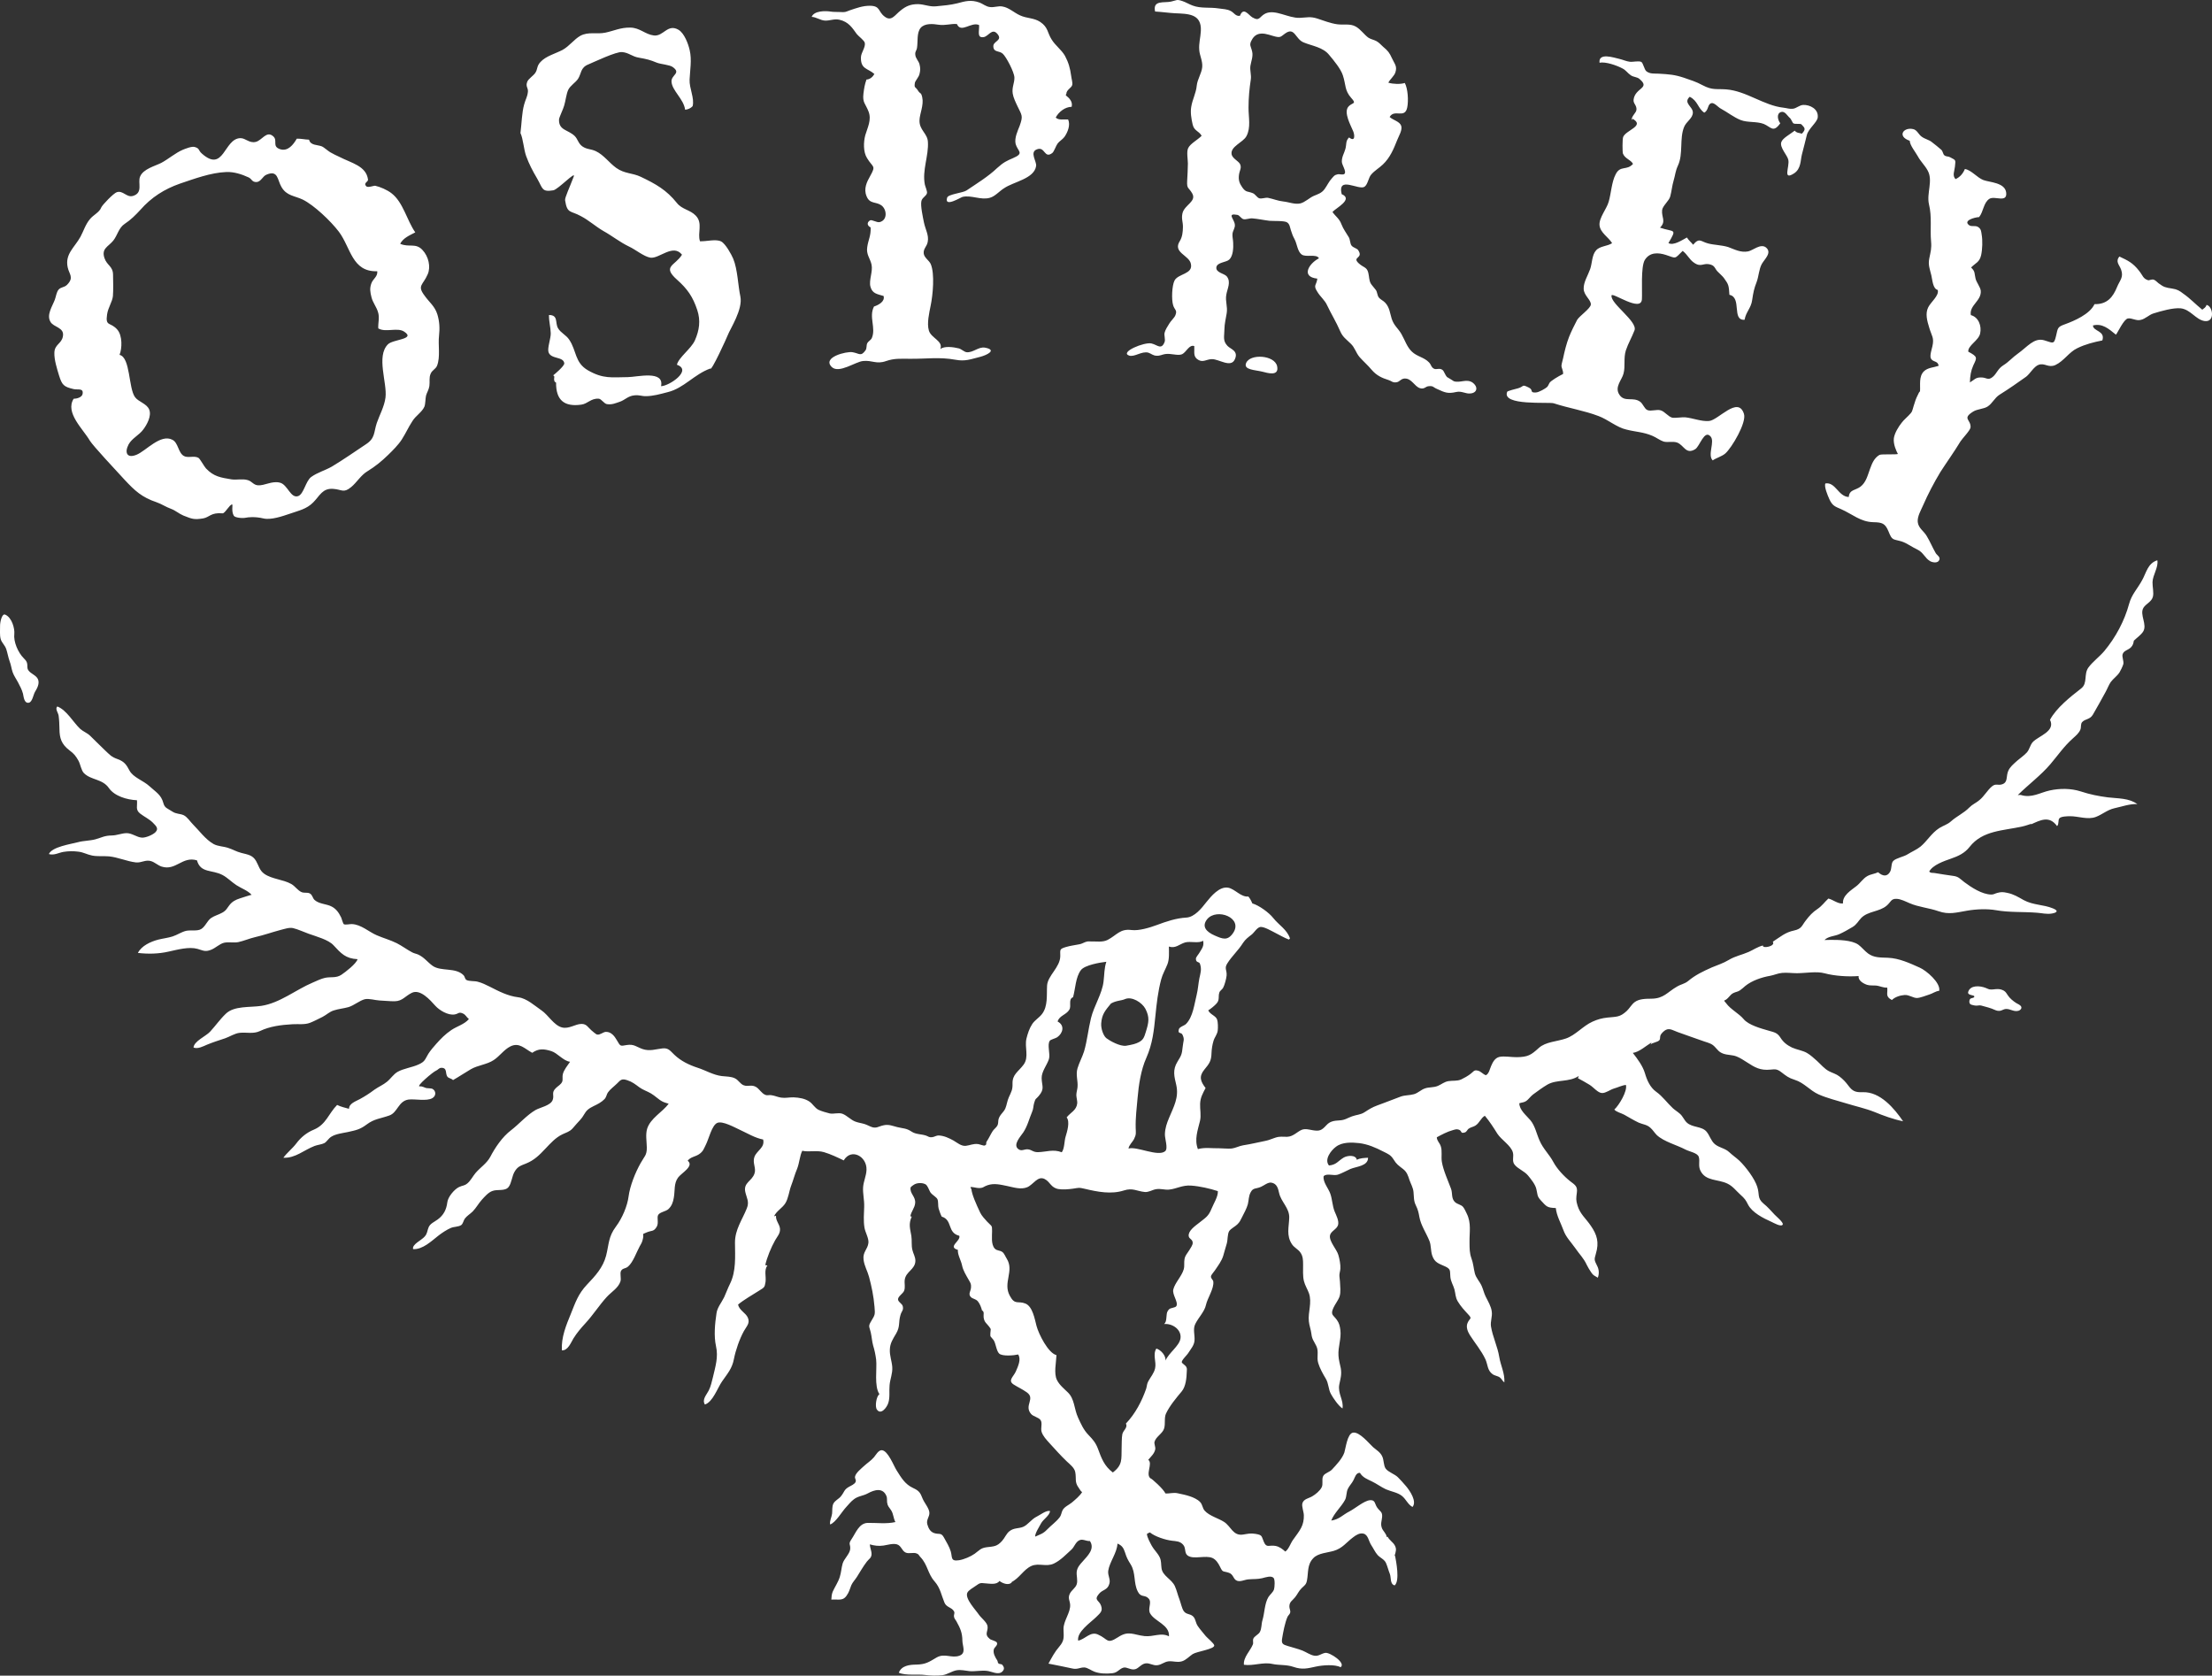 <?xml version="1.0" encoding="utf-8"?>
<!-- Generator: Adobe Illustrator 27.5.0, SVG Export Plug-In . SVG Version: 6.00 Build 0)  -->
<svg version="1.1" id="Layer_1" xmlns="http://www.w3.org/2000/svg" xmlns:xlink="http://www.w3.org/1999/xlink" x="0px" y="0px"
	 viewBox="0 0 1000 757.44" style="enable-background:new 0 0 1000 757.44;" xml:space="preserve">
<rect x="0" y="0" width="1000" height="757.44" fill="#333333" stroke="none"/>
<style type="text/css">
	.st0{fill-rule:evenodd;clip-rule:evenodd;fill:#FFFFFF;}
</style>
<g>
	<path class="st0" d="M563.33,164.13c-1.25,3.13,4.12,3.05,7.45,3.9c2.07,0.51,7.6,2.32,6.58-2.5
		C576.24,160.46,565.08,159.77,563.33,164.13z M563.5,61.53L563.5,61.53c-1.49,2.87-7.43,4.67-6.7,8.29
		c0.36,1.72,2.88,2.89,3.7,4.17c1,1.82-0.08,2.86-0.39,5.05c-0.31,2.49,0.26,3.87,1.56,5.75c1.67,2.27,2.23,1.56,4.63,2.5
		c1.22,0.46,1.86,1.9,2.93,2.32c1.05,0.41,2.78-0.41,4.06-0.18c2.45,0.5,4.37,1.38,6.97,1.66c2.38,0.23,5.08,1.42,7.6,0.86
		c2.07-0.51,4.09-2.51,5.98-3.36c2.03-0.86,3.65-1.29,4.97-3.11c1.19-1.62,1.96-3.45,3.35-4.93c1.06-1.15,1.08-1.42,2.63-1.77
		c0.83-0.18,2.43,0.46,3.05-0.23c0.98-1.04-1.23-4.02-1.22-5.47c-0.03-2.27,1.04-3.71,1.6-5.75c0.59-2,0-3.61,1.68-5.21
		c2.87,2.26,2.55-1.2,1.82-2.86c-0.8-1.87-1.68-3.57-2.29-5.44c-0.6-1.9-1.21-4.51,0.49-5.96c1.72-1.55,3.41-0.88,0.99-3.54
		c-3.13-3.5-2.39-5.95-3.83-10.27c-0.88-2.83-4.14-6.8-6.12-9.13c-2.79-3.6-7.72-4.12-11.63-5.75c-3.81-1.55-3.98-7.21-8.39-4
		c-1.98,1.44-2.01,1.89-4.37,1.36c-1.64-0.37-4.24-1.46-6.25-1.35c-2.07,0.05-3.49,1.13-4.39,2.85c-1.43,2.45-0.32,2.88,0.18,5.45
		c0.44,2.06-0.49,4.22-0.82,6.27c-0.31,2.12,0.5,4.04,0.17,6.23c-0.61,3.87-1.03,8.4-1.02,12.64
		C564.41,53.06,565.58,57.62,563.5,61.53z M533.41,108.9L533.41,108.9c1.08-1.78,1.35-4.02,1.37-6.28c0.04-2.36-0.77-3.66-0.22-6.17
		c0.87-3.86,6.52-5.34,4.41-9.04c-1.58-2.77-2.48-1.91-2.28-5.6c0.14-2.61,0.3-5.28,0.33-7.92c-0.01-1.83-0.64-5.18,0.08-6.82
		c0.86-2.1,4.48-3.9,6.14-5.71c-1.4-2.31-3.38-2.14-4.07-5.09c-0.6-2.64-1.07-5.44-0.64-7.94c0.52-3.37,2.16-6.07,2.51-9.72
		c0.29-2.78,2.2-5.49,2.46-8.25c0.25-2.76-1.14-5.24-1.33-7.63c-0.28-3.2,0.57-5.72,0.71-8.73c0.43-7.9-5.9-7.74-11.75-8.01
		c-2.85-0.16-5.84-0.61-8.93-0.78c-1.17-5.29,4.05-3.8,7.15-4.48c2.74-0.58,2.45-1.18,5.25-0.23c1.41,0.47,3.12,1.5,4.62,2.03
		c3.67,1.38,7.68,0.65,11.7,1.28c2.17,0.34,3.78,0.24,5.59,1.23c1.48,0.82,2.1,2.39,4.04,2.11c1.61-4.17,3.79-0.45,5.59,0.69
		c3.41,1.98,3.08-0.29,5.86-1.69c4.42-2.16,10.4,2.12,15.55,1.92c3.21-0.11,4.74-0.73,8.01,0.33c2.92,0.95,5.91,2.14,8.96,2.57
		c3.01,0.41,5.79-0.42,8.4,1.04c2.26,1.28,3.8,3.67,5.71,5.03c1.01,0.68,2.53,0.95,3.6,1.53c1.44,0.82,1.81,1.49,3.01,2.53
		c2.34,1.96,2.88,2.71,4.06,5.26c1.22,2.64,2.41,3.57,1.55,6.3c-0.53,1.75-2.46,3.14-3.2,4.72c2.17,0.66,5.46,0.76,7.44,0.13
		c1.39,2.58,1.71,7.99,1.11,10.98c-1.04,5.45-5.82,0.58-7.97,4.4c1.59,1.44,4.49,1.98,5.21,3.93c0.71,1.85-1.16,4.85-1.8,6.52
		c-1.64,4.14-3.23,7.93-6.44,10.99c-1.57,1.53-3.72,2.76-5.25,4.51c-1.31,1.41-1.5,4.43-3.07,5.58c-2.56,1.75-12.35-5.16-10.33,3.34
		c5.49,2.33-2.75,6.34-4.16,8.07c1.32,1.91,3.14,3.02,4.03,5.49c0.93,2.37,2.12,3.81,3.39,5.99c0.56,0.99,0.55,2.83,1.15,3.63
		c0.79,1.1,2.5,1.25,3.07,2.17c2.55,3.86-3.08,2.87,0.27,5.96c2.56,2.29,3.98,1.4,4.52,5.52c0.51,4.03,0.88,3.47,3.18,6.49
		c0.69,1,0.6,2.37,1.31,3.36c0.76,0.99,2.03,1.43,2.93,2.41c2,2.18,2.1,4.61,2.91,7.19c1.01,3.19,2.91,4.33,4.4,6.93
		c1.58,2.75,2.51,5.9,4.77,8.01c2.32,2.22,5.48,2.5,7.69,4.81c1.05,1.07,0.96,2.23,2.3,2.89c1.13,0.55,2.53-0.55,3.92,0.63
		c0.6,0.52,1.17,2.34,1.94,3.14c-0.16-0.15,3.2,1.92,3.08,1.88c2.89,0.89,5.59-1.2,8.39,0.54c2.53,1.75,2.44,4.6-0.75,4.97
		c-2.36,0.32-3.97-1.24-6.59-0.64c-3.65,0.83-4.96,0.34-8.65-1.38c-2.01-0.87-1.52-1.47-3.93-1.23c-1.27,0.14-1.83,1.48-3.81,0.87
		c-2.55-0.86-3.68-4.42-6.86-4.36c-1.75,0.05-2.27,1.51-3.73,1.7c-1.74,0.28-2.22-0.58-3.52-0.99c-3.1-0.96-5.51-2.08-7.72-4.67
		c-1.74-2.08-3.67-3.74-5.42-5.7c-1.75-2.06-2.11-4.3-4.03-6.11c-2.1-2.05-3.61-2.98-4.74-5.59c-1.87-4.33-4.05-7.76-5.92-11.73
		c-1.02-2.34-3.16-3.92-4.49-6.22c-1.94-2.97-0.25-2.89,0.06-5.84c-7.6-0.81-3.77-6.86,0.74-9.19c-1.09-2.16-5.91-0.28-7.84-1.73
		c-1.87-1.38-2.06-4.8-3.19-6.91c-0.91-1.65-1.1-2.4-1.71-4.2c-0.38-1.18-0.48-2.64-1.69-3.41c-1.24-0.81-6.2-0.54-7.92-0.7
		c-2.58-0.31-5.22-0.9-7.69-1.09c-1.3-0.15-3.01,0.64-4.13,0.34c-0.96-0.26-1.77-1.78-2.7-1.93c-4.92-0.9-1.47,1.83-1.17,4.28
		c0.26,1.56-0.87,2.75-1.04,4.19c-0.14,1.45,0.25,2.56,0.3,4.12c0.14,2.31-0.04,5.97-1.74,7.59c-1.32,1.32-5.55,1.21-5.86,3.52
		c-0.31,2.45,3.62,2.76,4.72,4.12c2.02,2.56,0.22,5.55-0.23,8.28c-0.53,2.95,0.68,5.3,0.18,8.37c-0.4,2.54-0.98,4.61-1.03,7.24
		c-0.02,3.22-0.86,5.17,1.4,7.52c1.36,1.47,5.07,2.19,3.32,6.05c-1.79,4.04-7.16-0.12-10.36-0.07c-2.54,0.04-3.99,1.65-6.23,0.29
		c-2.41-1.43-1.59-3.56-1.75-6.19c-2.33-0.83-3.56,2.74-5.52,3.68c-2.01,0.83-4.98-0.51-7.68-0.07c-1.29,0.19-2.33,0.84-3.78,0.76
		c-1.74-0.05-2.44-0.96-3.83-1.41c-3.02-0.76-6.21,2.12-8.66,1.33c-4.4-1.55,6.93-6.23,10.09-5.48c2.64,0.57,4.46,3.12,5.94-0.62
		c0.47-1.2-0.31-3.04,0.02-4.25c0.29-1.25,1.41-3.01,2.08-4.06c0.56-1.08,2.41-2.73,2.8-3.84c0.96-2.36-0.4-2.32-1.04-4.57
		c-0.76-2.49-0.55-8.75,0.64-11.09c1.62-3.18,8.42-2.83,7.41-7.5C537.69,115.33,529.94,114.21,533.41,108.9z M700.51,173.07
		c0.47-0.84,3.9-2.96,6.11-4.01c0.23-1.41-0.83-2.88-0.7-3.87c0.13-1.2,0.48-1.98,0.72-3.22c0.65-3.1,1.5-6.61,2.71-9.7
		c0.93-2.32,2.46-5.47,3.63-7.65c1.04-1.81,6.09-5.16,6.21-6.98c0.13-2.08-3.2-4.1-3.24-7.1c-0.12-2.92,1.96-6.13,2.94-8.93
		c0.9-2.57,0.78-6.37,2.64-8.41c1.74-2.04,5.16-1.85,7.28-3.29c-1.73-2.79-5.3-4.66-5.69-8.04c-0.36-3.35,3.3-7.49,4.17-10.79
		c1.06-3.65,1.31-8.8,3.07-12.18c2.11-4.36,5.02-1.6,7.9-4.81c-1.07-1.98-3.53-2.22-4.56-4.65c-0.26-0.81-0.26-6.41,0.07-7.44
		c1.12-3.21,10.16-5.05,4.24-8.34c-0.04,0.23-0.2,0.41-0.39,0.6c-0.03-1.9,2.06-3.17,2.19-4.65c0.18-2.08-1.54-2.8-1.3-4.56
		c0.67-5.47,7.77-5.04,2.7-9.33c-1.03-0.95-2.65-0.82-3.91-1.66c-1.59-1.06-2.19-2.34-3.93-3.18c-2.45-1.3-7.49-3.09-10.26-2.53
		c-0.54-4.74,6.5-2.27,8.86-1.76c1.64,0.36,3.25,1.16,4.87,1.33c1.52,0.15,4.01-0.53,5.15,0.07c0.88,0.48,1.33,3.48,2.34,4.25
		c1.66,1.25,3.45,0.96,5.53,1.06c4.7,0.28,7.1,0.42,11.36,1.82c3.26,1.15,5.44,1.75,8.47,3.39c4.46,2.35,6.07,1.56,10.67,1.89
		c9.09,0.69,17,7.3,25.91,8.28c1.67,0.19,2.68,0.66,4.3,0.47c1.52-0.18,2.93-1.63,4.61-1.72c3.04-0.13,7.01,1.84,6.58,5.65
		c-0.2,2.13-4.12,5.03-4.89,7.82c-0.81,3.03-1.44,6.02-2.28,9c-0.66,2.55-0.32,6.29-3.44,8.41c-5.48,3.57-2-3-2.69-6.07
		c-0.39-2.03-4.08-5.65-3.14-8.07c0.6-1.73,3.97-3.51,6.03-5.11c1.06,1.2,2.07,0.91,3.24,1.37c2.15-2.25,1.09-2.76-0.22-4.23
		c-0.42-0.41-2.88-0.01-3.57-0.42c-0.48-0.26-1.01-1.95-1.64-2.47c-1.1-0.89-2.18-3.16-3.9-2.7c-2.26,0.63-1.62,3.53-0.44,5.13
		c-3.19,4.48-4.2,1.65-7.44,0.29c-3.26-1.26-7.31-0.53-10.45-1.77c-3.07-1.2-6.05-3.59-9.01-5.18c-1.04-0.5-2.87-2.72-4.12-2.47
		c-1.98,0.36-1.21,3.2-3.34,4.31c-2.94-1.99-2.85-5.32-6.57-7.18c-3.1,2.83,1.46,4.43,1.42,7.12c0,2.62-2.96,4.04-3.97,6.56
		c-2.15,5.29-0.31,12.1-2.75,17.37c-1.22,2.65-1.21,4.3-1.92,6.62c-0.79,2.71-0.88,4.67-1.58,7.37c-0.5,1.99-3.47,4.26-3.68,6.22
		c-0.34,3.23,1.96,5.03-0.95,7.9c6.4,2.22,7.85,0.1,3.81,6.97c2.23,1.33,6.17-1.35,8.36-2.52c0.74,1.25,2.01,2.24,2.8,3.28
		c2.81-3.39,3.49-1.42,6.76-0.59c2.82,0.74,6.15,0.72,9.09,1.63c2.96,1.08,5.66,2.62,9.06,1.96c2.08-0.42,5.53-3.61,7.94-1.84
		c3.02,2.36-0.54,5.3-1.79,7.52c-1.34,2.45-1.34,5.45-2.32,8.1c-1.19,3.05-1.52,4.7-2.06,8.31c-0.47,3.53-2.87,5.38-3.4,8.82
		c-5.99,0.45-1.1-10.1-6.87-11.28c-0.27-4.16-0.32-4.62-2.39-7.46c-0.44-0.73-2.37-2.45-2.8-2.91c-1.33-1.23-1.28-2.68-3.23-3.26
		c-3.47-1.1-4.25,1.51-7.67-0.95c-2.04-1.41-2.9-3.65-5.04-5.27c-3.87,3.78-2.67,3.44-7.57,1.83c-3.44-1.11-7.32-1.33-9.55,2.27
		c-1.89,3.14-1.08,14.22-1.31,17.76c-0.33,6.12-13.46-3.36-13.73-1.72c-0.64,3.65,11.88,11.75,10.39,15.75
		c-1.28,3.36-2.79,5.73-3.93,9.13c-1.09,3.51-0.16,7.11-1.03,10.38c-0.69,2.94-4.32,6.17-1.79,9.74c2.32,3.35,6.06,0.73,9.25,3.01
		c1.33,0.9,1.93,3.21,3.33,3.81c1.65,0.68,4.23-0.45,6,0.12c1.85,0.53,3.33,2.81,5.26,3.33c1.17,0.21,4.44-0.29,5.78-0.19
		c3.59,0.36,7.29,1.96,10.81,1.67c4.17-0.3,13.15-11.55,15.79-3.23c1.29,3.9-5.5,15.34-8.42,17.91c-1.57,1.36-4.03,1.97-5.7,3.13
		c-2.5-2.49,1.15-8.54-0.99-10.84c-2.8-3.17-4.83,4.43-6.89,5.76c-4.27,2.63-5.03-1.74-8.17-2.97c-1.83-0.69-4.35,0.05-6.15-0.46
		c-1.52-0.47-3.41-1.91-5.08-2.6c-4.16-1.76-7.43-1.72-11.68-2.81c-4.37-0.94-8.39-4.56-12.67-6.13
		c-6.41-2.45-13.33-3.51-20.24-5.76c-2.17-0.7-23.76,1.3-21.03-5.23c0.14-0.35,4.3-1.41,4.91-1.55c2.87-0.82,1.49-2.01,4.83-0.34
		c2.34,1.11,0.13,2.43,3.31,2.22c1.35-0.08,4.33-1.83,4.95-2.44C699.82,174.55,700.01,174,700.51,173.07z M387.34,15.4
		c-2.06-2.78-3.61-5.54-7.95-6.5c-2.39-0.49-4.21,0.53-6.48,0.4c-2.04-0.1-3.78-1.54-5.97-1.69c1.09-2.75,6.1-2.79,8.78-2.35
		c1.22,0.2,2.75,0.09,3.89,0.17c2.74,0.17,2.49-0.02,4.55-0.76c2.95-1,5.99-2.13,9.27-2.06c4.61,0.1,3.48,2.58,6.42,4.83
		c3.13,2.47,4.62-0.6,7.3-2.7c2.36-1.91,4.44-2.89,7.92-2.87c2.98,0.09,5.16,1.27,8.09,0.98c3.2-0.3,6.47-0.58,9.51-1.33
		c3.72-0.99,6.25-1.76,10.17-0.36c1.44,0.51,2.87,1.85,4.74,2.03c1.92,0.24,3.65-0.59,5.57-0.26c2.97,0.47,5.25,2.8,7.97,4.01
		c3.13,1.46,6.26,1.06,9.15,2.98c3.64,2.44,3.18,4.89,5.16,7.95c1.75,2.81,4.38,4.56,6,7.33c1.64,3.06,2.35,5.63,2.82,9.09
		c0.16,1.49,0.76,3.05,0.46,4.19c-0.35,1.28-2.62,2.11-2.64,3.95c-0.16,0.21-0.27,0.42-0.23,0.66c1.65,1.32,3.2,2.92,2.63,5.19
		c-2.98,0.04-5.85,2.27-7.2,4.85c1.29,1.33,3.71,0.75,5.6,0.86c1.15,2.58-0.21,5.81-1.66,7.89c-0.91,1.2-2.25,1.9-3.07,2.97
		c-0.76,0.99-1.58,3.61-2.41,4.3c-3.69,2.82-3.22-3.09-6.93-1.66c-3.52,1.28-0.04,5.47-0.4,7.58c-0.91,5.77-10.13,7.03-14.51,10.03
		c-2.19,1.38-4.02,3.65-6.4,4.3c-4.01,1.19-8.42-1.34-12.38-0.39c-0.78,0.2-8.43,4.98-6.91,0.29c0.49-1.53,7.1-2.11,8.72-3.2
		c4.51-3.05,9.87-6.31,13.89-10.17c2.92-2.64,4.38-3.26,7.09-4.43c5.36-2.27,2.22-3.03,1.25-6.38c-0.66-2.77,0.96-6.02,1.85-8.34
		c1.57-4.47,1-4.55-1.04-8.81c-0.78-1.64-1.88-3.91-2.14-5.69c-0.43-2.85,0.84-4.77,0.77-7.25c-0.09-2.49-3.72-9.36-5.26-10.74
		c-1.59-1.49-4.2-0.47-4.27-3.38c-0.08-2.33,4.28-2.58,1.93-5.47c-2.5-3.12-4.18,1.15-6.38,1.34c-3.05,0.42-1.86-2.61-1.98-5.45
		c-3.55-1.67-8.18,3.89-10.04-0.47c-3-0.22-5.14,0.79-8.36,0.31c-2.41-0.39-6.19-0.74-8.04,1.44c-1.84,2.25-1.17,6.15-1.63,8.98
		c-0.19,1.44-0.94,1.51-0.78,3.15c0.12,1.67,1.58,2.85,1.93,4.41c0.43,1.74,0.36,2.79-0.05,4.37c-0.29,1.32-1.95,3.09-2.07,3.93
		c-0.37,2.45,0.21,1.67,1.26,3.28c1.31,2.13,1.5,0.7,2.08,3.31c0.77,3.52-1.2,7.42-1.25,10.39c-0.11,4.38,3.59,5.84,3.8,9.66
		c0.42,6.34-2.66,12.83-1.38,19.35c0.22,0.95,1.12,2.97,0.97,3.84c-0.32,1.39-2.21,2.03-2.53,3.62c-0.49,2.13,0.72,7.45,1.14,9.61
		c0.68,3.3,2.3,5.74,1.73,8.76c-0.37,2.2-2.01,3.05-1.83,5.24c0.19,2.01,2.44,3.15,3.19,4.87c1.86,4.37,0.96,13.94-0.05,18.8
		c-0.61,3.13-1.79,7.93-0.8,11.25c1.05,3.49,6.59,4.66,5.17,8.36c1.8-1.46,5.84-0.94,8.4-0.3c1.17,0.33,2.39,1.59,3.49,1.72
		c2.95,0.29,5.42-2.61,8.33-2.06c5.71,1.07,0.66,3.42-2.18,4.15c-4.44,1.1-6.74,2.14-11.15,1.32c-7.37-1.34-13.12-0.36-20.69-0.44
		c-4.25,0-6.95-0.27-10.75,1.04c-4.42,1.55-6.21-0.47-10.41-0.03c-3.44,0.34-10.75,5.73-14.04,2.78c-4.69-4.48,6.61-7.22,9.25-6.77
		c3.13,0.5,3.8,2.16,5.94-0.86c0.67-0.97,0.29-2.18,0.78-3.18c0.45-0.91,1.61-1.39,2.05-2.32c2-4.6-1.44-9.52,0.99-14.28
		c2-0.66,5.08-2.25,4.34-4.77c-3-0.89-5.09-1.09-5.93-4.18c-0.81-2.87,1.17-6.86,0.49-10c-0.65-2.9-2.5-4.57-1.94-7.98
		c0.48-3.31,1.72-5.09,1.52-8.84c-1.41-0.66-1.93-2.08-0.32-3.14c0.88-0.57,3.07,1.09,4.43,0.74c3.61-0.89,3.27-5.71,0.77-7.56
		c-2.44-1.77-5.27-0.5-6.7-4.11c-1.43-3.37,0.08-6.46,1.63-9.17c2.75-4.93,1.23-3.65-1.43-8.09c-1.76-2.76-1.61-7.29-0.8-10.32
		c1.03-3.47,2.94-6.98,1.49-10.71c-1.41-3.66-2.82-3.98-2.31-8.15c0.31-2.43,0.55-4.05,1.37-6.33c1.51-0.05,2.83-1.15,3.57-2.5
		c-3.01-2.68-6.33-2.08-6.07-7.75c0.13-1.94,2.16-4.44,1.73-6.35C390.65,18.18,388.06,16.35,387.34,15.4z M261.3,35.67
		c-1.18,1.72-3.53,3.05-4.44,4.99c-0.88,1.97-1.17,5.03-1.82,7.09c-0.34,1.39-2.25,5.25-2.32,6.24c-0.16,5.03,4.05,4.53,7.14,7.53
		c1.4,1.46,1.55,3.31,3.4,4.64c2.05,1.43,3.67,1.07,6.09,2.16c3.69,1.77,5.98,5.23,9.2,7.55c3.79,2.73,7.29,2.22,11.14,4.05
		c6.77,3.23,11.62,5.95,16.3,11.8c2.33,2.99,6.04,3.09,8.56,5.76c3.33,3.45,0.63,7.79,1.9,11.58c2.94,0.13,7.22-1.15,9.6,0.1
		c1.95,1.02,4.65,5.92,5.42,7.78c2.01,4.87,2.16,12.08,3.23,17.08c1.22,5.83-4.63,14.64-5.7,17.49c-0.35,1.01-7.59,16.89-7.89,15.06
		c-7.35,2.67-11.95,8.91-19.22,10.68c-3.54,0.93-6.57,1.77-9.74,1.83c-2.06,0.07-3.09-0.63-5.33-0.37
		c-2.86,0.24-4.32,2.11-6.54,2.87c-1.99,0.65-3.53,1.45-5.93,1.09c-1.32-0.25-2.49-2.39-3.7-2.45c-3.51-0.23-4.96,2.33-7.95,2.71
		c-7.65,1.02-11.39-2.07-11.31-10c-0.38-0.09-0.32-0.32-0.61-0.36c-0.19-0.36-0.27-0.76-0.29-1.12c0.02-0.87,0.39-1.39-0.42-1.77
		c0.61-0.44,5.18-4.29,5.03-5.45c-0.34-3.19-6.1-1.73-7.14-5.09c-0.56-1.96,1.11-6.21,1.02-8.52c-0.09-3-0.83-5.14-0.8-8.23
		c4.33,0.01,2.67,3.48,4.08,5.95c1.27,2.17,3.64,3.04,5.08,5.21c3.41,5.08,2.42,10.29,8.4,13.81c7.01,4.04,10.89,3.16,18.14,3.11
		c4.17-0.04,16.52-3.26,14.97,4.1c3.6-0.03,14.33-7.2,7.17-9.69c0.75-3.28,6.4-7.19,8.12-10.99c2.03-4.6,2.65-8.96,1.09-13.7
		c-1.99-6.05-4.47-9.58-9.12-13.72c-6.98-6.18-0.92-6.28,2.21-11.33c-4.06-5.16-10.36,1.97-14.31,1.33
		c-2.89-0.46-6.85-3.76-9.62-5.01c-4.24-2.04-7.51-4.76-11.67-7.07c-3.59-2.1-6.6-4.88-10.13-6.7c-4.69-2.61-6.18-0.94-7.12-7.17
		c-0.17-1.18,2.02-5.71,3.9-10.69c1.11-2.84-7.07,5.85-9.25,6.2c-5.3,0.9-4.71-0.91-7.27-5.29c-2.17-3.71-3.61-6.45-4.98-10.17
		c-1.13-3.18-1.35-7.82-2.58-10.42c0.57-4.47,0.58-9.01,1.68-12.96c0.61-2.33,1.47-3.35,1.69-5.75c0.16-1.85-1.17-2.27-0.28-4.53
		c0.54-1.31,2.74-2.66,3.59-3.93c1.17-1.69,0.58-3.06,2.34-4.92c2.44-2.73,6.87-3.83,10.03-5.51c3.06-1.69,5.19-4.77,8.01-6.36
		c3.64-1.97,7.35-0.62,11.28-1.42c3.95-0.83,6.93-2.38,11.31-2.29c4.34,0.05,6.71,3.07,10.66,3.56c4.42,0.5,6.18-5.53,11.22-2.53
		c2.61,1.64,4.36,6.38,4.98,9.2c1.02,4.38,0.15,8.92-0.05,13.24c-0.18,4.04,2.3,8.38,1.37,12.05c-0.82,0.94-2.2,1.53-3.39,1.6
		c-0.65-4.91-5.96-8.64-6.15-12.71c-0.17-3.09,4.53-3.75,0.53-6.6c-1.42-1.02-5.42-1.25-7.18-1.96c-3-1.24-4.49-1.62-8.01-2.24
		c-3.27-0.53-4.48-2.23-7.65-2.55c-2.66-0.3-12.66,4.48-15.21,5.55C262.31,30.54,262.87,33.32,261.3,35.67z M841.06,220.01
		c2.61-1.98,3.26-5.19,4.35-8.08c0.89-2.4,1.82-4.89,4.27-6.3c0.81-0.48,8.02-0.02,8.3-0.45c-0.68-1.27-2.16-4.43-1.8-7.14
		c0.37-2.33,2.06-5.13,3.59-7.03c0.89-1.17,2.06-2.12,3.02-3.13c1.88-1.98,1.43-1.43,2.32-4.33c0.69-2.23,0.94-3.16,2-5.24
		c0.15-0.45,0.58-1.19,0.89-1.43c0.2-3.05-0.59-6.66,1.74-9.02c1.77-1.72,4.34-1.7,6.66-2.49c-0.25-2.39-2.58-1.56-3.48-3.32
		c-0.63-1.27,0.42-4.32,0.67-5.5c0.89-3.95-0.3-4.59-1.41-8.37c-0.99-3.19-1.87-6.41-0.5-9.22c1.15-2.4,5.07-5.32,4.32-7.89
		c-2.22-0.52-2.39-4.56-2.88-6.59c-0.63-2.68-1.55-4.69-0.94-7.62c0.61-3.08,1.11-4.48,0.81-7.83c-0.5-5.37,0.46-11.07-0.94-16.65
		c-1.17-5.1,1.97-10.73-0.61-15.33c-1.24-2.29-3.22-4.12-4.38-6.31c-0.93-1.74-3.68-5.09-3.71-7.1c-5.86-2.03-2.84-6.28,1.54-5.28
		c1.81,0.39,2.43,2.43,3.84,3.41c1.61,1.18,3.37,1.4,4.66,2.5c1.33,1.02,2.99,2.34,4.23,3.44c0.73,0.68,0.72,1.93,1.4,2.51
		c0.94,0.71,1.72,0.35,2.62,0.88c2.56,1.41,2.51,0.94,2.14,4.25c-0.2,1.98-1.29,4.09,0.29,5.62c2.03-0.94,3.36-2.52,4.21-4.57
		c2.87,0.43,5.53,3.92,8.38,5c2.88,1.06,9.77,1.1,10.29,5.68c0.54,4.84-5.23,1.28-7.59,2.8c-2.72,1.77-2.67,5.86-4.65,8.25
		c-2.01,0.09-7.48,1.59-4.44,3.71c1.09,0.79,2.95-0.12,4.2,0.92c1.16,0.89,1.17,1.81,1.4,3.31c0.46,2.59,0.35,6.65-0.26,9.33
		c-0.74,3.2-2.49,3.44-4.53,5.52c2.01,1.88,1.43,2.73,2.02,5c0.39,1.72,2.19,3.88,2.35,5.49c0.42,4.62-5.27,6.54-4.48,11.03
		c3.49,0.91,4.95,4.88,4.21,8.31c-0.67,3.21-5.67,5.46-5.36,8.23c4.33,2.29,3.96,2.67,2.28,6.15c-1.13,2.54-1.46,4.74-1.55,7.74
		c2.08-1.2,2.45-2.27,5-2.25c2.54-0.05,3.13,1.58,5.32-0.24c1.89-1.59,2.24-3.66,4.79-5.26c2.46-1.51,4.19-3.62,6.55-5.26
		c4.17-2.92,7.32-7.37,11.9-6.04c3.93,1.11,4.42,2.22,5.39-2.01c0.84-3.62,0.58-4.01,4.17-5.29c4.09-1.48,11.18-4.56,13.2-9.03
		c5.81,0.13,8.36-3.25,10.21-7.76c1.21-2.99,3.06-4.34,1.83-7.83c-0.79-2.23-2.72-3.57-0.78-5.94c3.87,1.81,6.1,2.88,8.86,6.41
		c1.9,2.39,1.75,3.55,4.19,4.33c0.37,0.08,1.58-0.53,2.42-0.3c0.85,0.27,1.55,1.12,2.24,1.65c2.45,1.81,3.03,1.9,6.17,2.4
		c2.27,0.34,3.34,1.01,4.94,2.25c3.23,2.24,5.51,4.77,8.65,7.3c0.83-0.7,1.62-1.02,1.91-2.17c2.97,0.52,3.99,8.09-0.97,7.28
		c-3.93-0.67-6.24-5.2-10.66-5.73c-3.43-0.35-9,1.26-12.33,2.3c-2.16,0.66-3.66,2.53-5.91,2.95c-1.95,0.48-3.87-0.96-5.65-0.67
		c-1.86,0.26-4.68,6.53-5.43,7.33c-3.31-2.72-6.19-5.23-10.39-4.17c0.08,2.73,5.68,2.34,4.25,6.77c-3.86,0.77-7.67,1.72-11.29,3.49
		c-3.85,1.81-5.99,5.78-9.98,7.65c-3.21,1.36-4.65-1.05-7.45-0.15c-2.16,0.69-3.91,3.99-5.69,5.38c-3.98,2.83-7.9,5.57-12.04,8.15
		c-2.31,1.46-3.24,3.97-5.44,5.37c-1.75,1.12-4.6,1.09-6.49,2.26c-5.21,3.25-0.97,3.55-1.2,7.13c-0.09,1.36-3.62,4.91-4.56,6.37
		c-2.94,4.88-6.25,9.42-9.06,13.81c-2.98,4.96-5.59,9.93-7.92,15.26c-0.89,2.08-2.6,4.88-2.33,7.4c0.35,2.81,2.67,3.96,4.02,6.24
		c1.53,2.49,2.61,5.21,4.11,7.79c0.54,0.96,2.66,1.93,1.3,3.58c-0.91,1.01-2.98,0.58-3.96-0.02c-2.23-1.36-2.94-3.9-5.64-5.18
		c-2.18-0.98-4.8-2.92-6.96-3.61c-4.27-1.29-4.36-0.31-6.08-4.57c-1.52-3.71-2.9-4.1-6.83-4.19c-5.86-0.12-9.4-3.59-14.66-5.91
		c-2.67-1.17-3.88-1.48-5.26-4.48c-0.78-1.73-2.45-5.68-1.8-7.12c4.6-0.77,5.86,5.97,10.57,6.12
		C836.05,221.23,838.86,221.68,841.06,220.01z M56.4,101.17c-2.76,1.79-3.3,5.24-5.2,7.6c-2.3,2.8-5.4,3.54-4,7.82
		c1.13,3.43,3.83,3.69,3.9,7.48c0.07,2.81,0.16,7.06-0.05,9.74c-0.24,2.61-2.17,5.13-2.64,8.31c-0.88,5.76,1.58,3.23,4.73,7
		c2.2,2.7,2.1,8.28,0.91,11.29c4.95,1.16,3.99,14.95,6.98,19.09c1.58,2.19,5.44,2.96,6.46,5.73c1.09,2.81-1.09,6.77-2.69,8.88
		c-1.87,2.59-5.11,3.96-6.65,6.76c-1.95,3.7-0.78,6.51,3.62,4.67c4.25-1.73,10.84-9.59,16.21-6.73c2.66,1.39,2.55,5.82,5.12,7.29
		c1.85,1.09,4.64-0.27,6.61,0.85c0.74,0.44,2.62,3.96,3.42,4.79c3.5,3.7,6.67,4.14,11.41,4.93c2.46,0.4,5.02-0.4,7.5,0.36
		c1.84,0.54,2.51,2.12,4.45,2.33c3.16,0.29,6.44-2.17,10.15-1.16c3.42,0.91,4.74,7.24,8.18,6.04c2.53-0.94,3.35-6.73,5.84-8.62
		c2.94-2.11,6.3-2.95,9.38-4.72c5.27-3.16,10.03-6.52,15.35-10.05c4.3-2.78,3.53-5.35,4.95-9.64c1.25-3.62,3.44-7.48,3.94-11.54
		c0.82-6.64-4.3-18.6,1.09-24.02c2.27-2.32,12.63-2.21,7.42-5.69c-3.05-2.15-8.46,0.49-11.78-1.52c-0.13-2.74,0.7-4.86-0.13-7.4
		c-0.67-2.29-2.36-4.32-2.92-6.61c-0.61-2.41-0.89-4.04-0.09-6.29c0.78-2.21,2.93-3.03,2.69-5.53
		c-11.46,0.39-11.95-10.64-17.35-17.85c-3.74-4.91-11.21-11.99-16.3-14.52c-3.73-1.79-7.32-1.64-9.67-5.73
		c-1.9-3.2-1.45-7.83-6.77-5.55c-1.72,0.67-2.48,3.26-4.53,3.33c-2.11,0.05-2.03-1.41-3.57-2.11c-3.01-1.39-6.62-2.58-10.11-2.42
		c-7.07,0.29-14.48,3.09-20.93,5.25c-6.99,2.46-12.86,6.14-17.9,11.88C61.41,97.09,59.08,99.43,56.4,101.17z M45.77,93.78
		L45.77,93.78c0.48-1.14,5.5-6.38,7.02-6.9c2.87-0.92,4.41,2.51,7.31,1.69c4.78-1.43,2.05-5.97,3.23-8.74
		c1.41-3.51,6.88-4.8,9.59-6.21c3.26-1.73,6.36-4.49,9.72-5.92c1.23-0.5,4.12-1.66,5.37-1.26c2.39,0.66,1.5,1.49,3.31,3.03
		c9.94,8.77,9.87-6.74,17.27-7.02c2.43-0.1,4.03,2.42,7.03,1.69c2.89-0.69,4.85-5.26,7.93-2.5c2.14,1.93-0.71,4.51,3.04,5.79
		c3.6,1.19,6.09-2.14,7.58-4.75c1.88-0.05,3.65,0.4,5.56,0.46c0.59,2.71,3.88,2.23,5.85,3.06c0.71,0.27,2.77,2.08,3.74,2.64
		c1.25,0.73,2.74,1.44,4.07,2.05c5.52,2.85,12.15,4.09,12.98,10.26c0.18,1.07-2.26,1.52-0.79,3.05c0.74,0.78,3.41-0.34,4.06-0.23
		c2.11,0.44,5.47,1.89,7.36,3.39c5.26,4.03,6.98,12.33,10.74,17.68c-2.62,1.38-5.42,2.5-6.83,5.15c3.93,1.79,6.99-0.54,10.07,2.79
		c2.82,2.99,3.8,7.69,2.4,10.94c-2.16,5.08-4.98,5.06-1.37,9.81c2.11,2.97,4.52,4.62,5.7,8.33c1.01,3.32,1.13,6.36,0.77,9.67
		c-0.5,4.14,0.69,9.58-0.91,13.62c-0.69,1.59-2.23,1.92-2.91,3.64c-0.78,1.82-0.27,3.55-0.55,5.52c-0.27,1.77-1.15,2.93-1.51,4.31
		c-0.31,1.28-0.24,3.76-0.74,5.01c-1.13,2.55-3.93,4.06-5.43,6.54c-1.95,2.99-2.75,5.06-4.79,8.29c-1.57,2.45-4.19,5.05-6.2,7
		c-2.92,2.85-5.83,5.21-9.23,7.29c-3.05,1.8-4.86,5.07-7.42,7.19c-3.49,2.91-4.18,1.12-8.13,0.84c-4.88-0.39-6.07,3.1-9.05,6.1
		c-3.07,3.09-6.48,3.68-10.63,5.15c-3.23,1.08-8.42,2.93-11.91,2.11c-3.84-0.92-7.06-0.52-7.82-0.34c-1.8,0.39-5.06-0.02-5.54-0.87
		c-1.25-2.01-0.32-5.17-0.78-5.11c-1.16,0.03-3.25,4.13-4.32,4.02c-5.29-0.48-5.95,1.82-8.79,2.29c-4.1,0.65-4.93,0.29-8.96-1.31
		c-2.02-0.85-3.5-2.27-5.52-3.01c-2.36-0.85-4.25-2.19-6.59-3c-6.58-2.2-9.81-5.19-14.43-10.15c-3.76-4.08-14.35-15.42-15.71-17.68
		c-3.06-5.28-11.28-12.62-7.32-18.93c1.34-0.01,3.72-0.6,4.04-2.14c0.52-2.81-2.03-1.81-3.98-2.22c-4.51-1.04-5.3-1.81-6.67-6.2
		c-0.88-2.93-2.21-7.03-2.1-10.21c0.05-3.85,3.26-4.04,3.85-7.42c0.81-4.15-4.28-4.06-5.65-6.64c-1.79-3.14,0.8-6.8,2-9.94
		c0.51-1.32,0.71-3.31,1.66-4.52c1.16-1.33,2.52-0.9,3.88-2.23c3.25-3.31,0.96-4.72,0.28-7.89c-1.28-6.02,3-8.83,5.79-13.83
		c1.37-2.55,2.29-5.64,4.24-7.92C42.19,97.12,44.94,96.03,45.77,93.78z"/>
	<path class="st0" d="M975.29,253.26c-4.32,1.33-5,5.64-6.85,8.95c-2.13,3.96-4.77,6.48-5.91,10.74c-2.1,7.69-6,15.05-11.2,21.32
		c-2.22,2.62-5.19,4.76-7.19,7.45c-2.22,3.06-0.24,7.11-3.28,9.47c-4.98,3.86-11.23,8.82-14.1,14.18c2.6,5.21-5.08,7.27-7.71,9.98
		c-1.33,1.39-1.46,3.39-2.83,4.87c-1.59,1.67-3.74,3.03-5.47,4.7c-1.78,1.62-2.89,2.88-3.31,5.05c-0.37,1.77-0.07,3.74-2.14,4.5
		c-2.08,0.78-2.97-0.51-4.75,0.98c-2.08,1.69-3.55,4.51-5.73,6.25c-1.64,1.37-3.02,1.8-4.53,3.31c-2.42,2.51-5.67,3.92-8.28,6.25
		c-1.59,1.47-3.56,1.94-5.29,3.05c-3.53,2.27-5.53,5.9-8.48,8.36c-1.72,1.39-4.01,2.33-5.92,3.54c-1.71,1.08-5.18,1.67-6.43,2.97
		c-1.07,1.12-0.55,3.51-1.5,5.01c-1.26,2.16-3.29,1.94-5.34,0.08c-1.5,0.76-3.37,0.87-4.9,1.77c-1.93,1.09-3.14,3.13-4.86,4.47
		c-2.4,1.89-6.47,4.29-6.1,7.85c-2.14,0.39-4.56-1.72-6.62-2.19c-1.78,1.65-2.9,3.36-4.93,4.72c-2.19,1.46-3.65,3.05-5.23,5.13
		c-1.91,2.4-1.79,3.81-5.33,4.59c-4.03,0.85-6.09,2.79-9.64,5.08c1.48,2.07-4.86,3.26-4.45,1.69c-2.36,0.57-4.31,1.96-6.39,2.89
		c-3.13,1.39-6.07,1.84-9.15,3.7c-2.35,1.43-5.01,2.26-7.52,3.31c-4.05,1.81-7.45,3.4-10.77,6.18c-1.65,1.34-3.23,1.41-5.17,2.6
		c-4.2,2.42-5.83,5.32-11.39,5.38c-2.56,0.04-5.61,0-7.68,1.61c-1.25,0.95-2.36,2.87-3.49,3.93c-3.15,2.9-4.57,2.55-8.7,2.99
		c-2.5,0.25-4.56,0.83-6.82,1.86c-4.29,1.93-7.67,6.14-12.02,7.61c-4.01,1.39-9.09,1.44-12.19,4.24c-3.59,3.26-4.91,4.12-10.05,4.2
		c-2.29,0.03-5.6-0.59-7.75-0.14c-2.12,0.47-3.1,2.5-3.79,4.12c-0.63,1.39-0.95,3.51-2.37,4.17c-1.36-0.44-2.14-1.68-3.55-2.05
		c-1.95-0.51-1.95,0.45-3.47,1.51c-1.09,0.84-2.84,1.85-4.1,2.43c-1.93,0.87-3.71,0.44-5.84,0.79c-1.95,0.35-2.96,1.38-4.73,2.14
		c-2.03,0.85-3.98,0.47-5.89,1.16c-1.72,0.57-3.09,2.08-4.94,2.6c-2.11,0.59-4.09,0.36-6.12,1.13c-1.62,0.62-3.34,1.27-4.95,1.88
		c-1.81,0.73-3.54,1.32-5.39,2.02c-2.67,1-3.69,1.73-5.91,3.14c-1.8,1.15-3.6,1.1-5.64,1.85c-2.28,0.83-3.09,1.67-5.67,1.82
		c-2.59,0.14-4.29,0.43-5.89,2.17c-2.17,2.37-3.07,2.79-6.23,2.27c-1.62-0.28-3.28-0.8-4.87-0.2c-2,0.77-3.88,3.09-6.59,3.17
		c-2.19,0.08-3.12-0.34-5.47,0.42c-1.48,0.45-2.71,1.09-4.25,1.39c-3.54,0.71-6.53,1.47-10.27,2.05c-1.72,0.28-3.44,1.24-5.16,1.45
		c-1.81,0.16-3.75-0.12-5.67-0.12c-3.17,0.08-6.53-0.51-9.59,0.38c-1.65-4.34-0.1-8.44,0.95-12.74c0.59-2.53-0.04-5.17,0.06-7.73
		c0.09-2.83,1.2-4.7,2.47-7.14c-2.22-2.91-3.15-5.11-0.64-8.22c2.37-2.88,3.23-3.99,3.32-7.63c0.05-1.65,0.38-3.79,0.89-5.43
		c0.47-1.66,1.75-3.02,1.92-4.74c0.15-1.22,0.13-3.82-0.29-4.98c-0.7-1.76-3.18-2.24-4-4.11c1.19-0.73,2.65-1.93,3.62-2.95
		c1.73-1.78,0.73-3.22,1.43-5.19c0.3-0.81,1.34-1.34,1.72-2.14c0.63-1.18,1.42-4.09,1.53-5.47c0.19-2.52-1.12-3.16,0.28-5.41
		c2.09-3.37,5-5.89,7.14-9.33c1.1-1.69,2.48-2.64,3.97-3.82c1.04-0.81,2.38-3.14,3.84-3.38c1.66-0.26,5.41,2,6.79,2.67
		c2.04,1.04,4.06,2.23,6.13,3.02c0.19-0.16,0.34-0.38,0.51-0.5c-1.33-4.03-5-6-7.58-9.25c-1.89-2.42-6.46-5.74-9.45-6.59
		c-0.47-1.15-0.99-2.14-1.79-3.12c-3.34,0.38-6.04-3.39-9.1-3.98c-4-0.73-7.76,3.88-9.93,6.57c-2.15,2.78-5.32,6.7-8.95,6.93
		c-4.78,0.26-9.18,1.8-13.47,3.39c-3.15,1.16-8,2.66-11.37,2.24c-5.24-0.7-6.68,2.33-10.82,4.47c-2.29,1.16-5.1,0.62-7.61,0.69
		c-1.21,0.02-1.18-0.16-2.55,0.31c-0.97,0.34-1.49,0.79-2.66,0.98c-2.13,0.43-3.98,0.62-6.09,1.25c-3.02,0.91-2.45,1.23-2.48,4.1
		c-0.08,5.09-5.66,8.75-5.97,13.28c-0.26,4.22,0.49,9.39-2.37,12.99c-1.3,1.63-3.13,2.63-4.32,4.39c-1.33,2.02-2.06,4.31-2.63,6.6
		c-0.94,3.91,1.26,8.28-1.27,11.76c-2.4,3.27-5.15,4.36-5.03,8.67c0.08,2.66-0.52,3.57-1.66,6.09c-0.75,1.59-0.94,3.61-1.63,5.17
		c-0.89,1.84-2.49,2.7-3.05,4.82c-0.23,1.02,0,1.84-0.5,2.81c-0.52,0.97-1.67,1.7-2.21,2.62c-0.97,1.54-1.57,3-2.61,4.56
		c-0.6,0.89,0.31,1.37-0.95,1.85c-0.45,0.18-2.39-0.6-2.92-0.65c-2.22-0.29-3.65,0.57-5.54,0.78c-2.13,0.25-3.94-1.42-5.64-2.4
		c-2.01-1.1-4.2-2.14-6.54-2.27c-1.3-0.06-2.08,0.71-3.13,0.77c-1.47,0.14-1.53-0.31-2.75-0.73c-2.18-0.72-4.56-0.49-6.5-1.79
		c-2.42-1.59-3.62-1.35-6.44-2.03c-2-0.48-3.8-1.35-6.13-0.85c-2.57,0.53-3.42,1.71-5.94,0.62c-1.48-0.62-2.09-1.05-3.62-1.4
		c-1.34-0.34-2.25-0.44-3.56-0.97c-1.94-0.83-3.61-2.67-5.53-3.42c-1.84-0.68-4.12,0.24-5.85-0.18c-1.26-0.3-3.96-1.07-5.1-1.67
		c-1.59-0.86-2.47-2.56-3.92-3.61c-2.1-1.45-4.67-1.87-7.27-1.98c-2.14-0.04-3.66,0.43-5.65,0.12c-1.53-0.23-2.97-0.93-4.47-1.11
		c-1.18-0.17-1.64,0.31-2.76-0.19c-1.49-0.61-2.59-2.56-3.96-3.44c-2.22-1.35-3.63-0.07-5.69-0.83c-1.57-0.58-2.34-2.34-3.94-3.13
		c-1.88-0.92-3.94-0.78-5.99-1.04c-3.86-0.47-7.29-2.6-10.94-3.77c-3.87-1.27-7.49-3.01-10.46-5.83c-1.77-1.63-2.57-3.18-5.32-2.92
		c-3.05,0.33-5.82,1.44-9.13,0.29c-2.79-0.98-3.82-2.34-7.15-1.79c-2.96,0.5-2.75,0.69-4.46-2.25c-0.96-1.64-2.45-3.77-4.93-3.71
		c-1.26,0.06-2.6,1.46-3.94,1.22c-0.54-0.08-2.17-1.56-2.63-1.94c-1.56-1.34-2.11-2.87-4.42-2.87c-2.87,0.01-5.62,2.39-8.85,1.59
		c-3.65-0.92-6.27-5.71-9.25-7.7c-3.03-2.07-6.68-5.47-10.5-5.93c-4.74-0.58-8.6-2.61-12.95-4.82c-1.75-0.88-3.55-1.75-5.45-2.23
		c-1.35-0.38-3.96-0.12-5.06-0.8c-0.76-0.51-0.65-1.5-1.33-2.16c-3.63-3.63-10.14-1.53-13.96-4.22c-2.28-1.63-3.81-3.86-6.53-5.09
		c-0.83-0.38-1.83-0.51-2.72-1c-2.29-1.2-4.51-2.88-6.9-4.11c-2.97-1.48-6.08-2.3-9.12-3.62c-3.56-1.53-7.09-4.9-11.24-5.04
		c-0.82-0.05-2.81,0.43-3.57,0.08c-0.46-0.28-0.96-2.48-1.22-3.02c-1.18-2.44-2.56-4.35-5.12-5.35c-2.14-0.82-5.16-0.95-6.99-2.67
		c-0.8-0.75-0.95-2.37-2.18-2.93c-0.99-0.5-2.42-0.08-3.55-0.52c-1.86-0.76-2.95-2.71-4.74-3.71c-3.75-2.1-8.7-2.17-12.16-4.57
		c-2.22-1.55-2.56-3.79-3.77-5.85c-1.54-2.64-3.6-2.84-6.64-3.63c-2.3-0.57-3.96-1.65-6.05-2.29c-2.22-0.73-4.48-0.63-6.53-1.74
		c-3.6-2.02-6.5-6.07-9.29-8.86c-1.25-1.23-2.59-3.4-4.23-4.17c-1.81-0.78-3.32-0.44-5.17-1.68c-2.26-1.49-3.38-1.49-4.02-3.9
		c-0.98-3.65-3.31-4.83-6.26-7.52c-2.76-2.56-7.38-3.93-9.04-7.11c-1.32-2.48-2.23-3.98-5.27-5.1c-2.96-1.04-3.57-1.93-5.97-4.19
		c-2.24-2.12-4.28-4.22-6.5-6.36c-1.35-1.33-3.16-1.93-4.51-3.14c-3.11-2.9-6.11-8.49-10.35-10.14c-1.15,1.07,0.42,2.84,0.59,4.21
		c0.25,1.88,0.34,4.07,0.37,5.89c0.03,4.26,0.87,6.96,4.58,9.78c2.01,1.49,2.79,2.48,4.04,4.69c0.85,1.56,1.24,4.41,2.46,5.58
		c3.24,3.23,8.29,2.49,11.27,6.73c2.48,3.62,8.14,5.32,12.69,5.51c0.28,2.77-0.84,4.26,1.49,6.07c1.83,1.41,4.05,2.42,5.7,4.08
		c1.56,1.58,2.7,2.7,1.18,4.28c-1.13,1.19-4.36,2.56-6.08,2.48c-2.44-0.13-4.54-2.12-7.14-2.03c-2.26,0.09-4.13,0.99-6.47,1.05
		c-3.42,0.04-4.48,0.9-7.44,1.73c-2.52,0.68-5.42,0.62-7.87,1.3c-3.21,0.86-11.85,2.1-13.19,5.38c2.38,0.68,4.35-0.6,6.59-0.99
		c2.3-0.38,4.57-0.38,6.74-0.1c2.34,0.27,3.91,1.3,6.2,1.75c2.44,0.48,5.04,0.17,7.64,0.37c4.01,0.39,8.02,2.24,12.08,2.73
		c2.63,0.31,4.42-1.38,6.98-0.56c1.68,0.53,3.02,1.88,4.7,2.44c6.46,2.09,9.36-4.82,16.02-2.8c1.6,5.86,6.85,4.14,11.5,6.6
		c2.27,1.17,4.12,3.18,6.31,4.6c2.17,1.43,5.12,2.4,6.89,4.38c-0.1-0.08-4.85,1.45-5.29,1.61c-1.95,0.63-3.41,1.39-4.66,2.95
		c-1.19,1.49-1.46,2.49-3.35,3.52c-1.62,0.92-3.5,1.35-5.05,2.42c-1.82,1.33-2.6,3.9-4.49,4.99c-1.7,1.03-4.77,0.34-6.79,0.79
		c-2.14,0.52-4.01,1.86-6.13,2.54c-2.08,0.65-4.3,0.9-6.37,1.41c-3.51,0.91-7.61,2.77-9.28,6.03c4.55,0.53,9.25,0.47,13.94-0.61
		c4.06-0.89,9.14-2.29,12.98-1.23c2.58,0.73,3.46,1.48,6.13,0.43c2.03-0.77,3.88-2.69,5.84-3.17c2.05-0.49,4.43,0.11,6.52-0.31
		c2.48-0.53,4.98-1.64,7.56-2.24c3.96-0.89,7.66-2.24,11.54-3.26c1.78-0.43,3.92-1.23,5.68-0.82c2.18,0.52,4.86,1.78,6.98,2.53
		c3.46,1.25,8.94,2.68,11.26,5.21c3.39,3.67,5.47,6.04,10.88,6.3c-0.53,2.01-5.45,5.81-7.36,7.08c-2.41,1.56-4.7,0.8-7.3,1.34
		c-1.76,0.36-3.98,1.46-5.65,2.17c-7.61,3.22-14.85,9.25-23.19,10.51c-5.06,0.79-12.28-0.14-16.09,3.59
		c-2.6,2.48-4.66,5.47-7.11,8.11c-1.92,2.07-7.27,4.27-7.46,7.14c1.93,0.77,4.36-0.55,6.04-1.27c2.67-1.1,5.5-2.01,8.22-2.9
		c2.03-0.68,4.35-2.26,6.61-2.48c3.13-0.34,6.11,0.63,9.17-0.81c4.47-2.14,9.49-2.78,14.73-3.08c2.61-0.16,5.41,0.3,7.89-0.64
		c1.8-0.71,3.85-1.78,5.65-2.67c1.95-1.02,3.12-2.31,5.11-2.93c2.14-0.7,4.49-0.89,6.61-1.49c2.55-0.76,5.03-2.97,7.4-3.57
		c1.83-0.44,4.7,0.48,6.68,0.57c2.37,0.08,4.55,0.39,6.91,0.34c3.44-0.07,4.66-2.34,7.68-3.81c3.79-1.85,8.26,3.23,10.64,5.89
		c1.79,1.98,5.71,4.4,8.71,3.89c1.74-0.28,1.82-1.28,3.65-0.47c1.38,0.58,1.61,1.63,2.79,2.56c-2.01,2.38-5.43,3.26-7.95,4.97
		c-2.75,1.88-4.7,3.86-6.88,6.31c-1.18,1.31-2.51,2.88-3.52,4.44c-1.58,2.64-1.44,3.47-4.46,4.83c-2.84,1.29-6.68,1.78-9.36,3.27
		c-1.91,1.07-3.13,3.1-4.85,4.5c-1.72,1.43-3.82,2.27-5.7,3.61c-2.14,1.61-4.2,2.94-6.57,4.24c-1.88,1.02-4.93,2-4.91,4.39
		c-1.54-0.42-3.86-0.96-5.37-1.75c-3.9,3.93-4.97,8.85-10.53,11.17c-3.27,1.34-5.91,3.53-7.97,6.29c-1.64,2.18-4.16,4.14-5.81,6.41
		c5.43,0.27,9.29-3.49,14.15-5.34c1.24-0.47,3.2-0.68,4.32-1.24c1.18-0.6,1.88-2.14,3.25-2.95c2-1.24,5-1.59,7.39-2.08
		c3.88-0.87,5.52-1.15,8.62-3.47c3.4-2.54,6.14-2.58,10.18-4.02c3.76-1.32,4.06-6.51,8.64-7.2c2.95-0.37,8.23,0.88,10.83-0.65
		c1.81-1.08,1.66-3.29,0-4.2c-0.44-0.23-2.17-0.24-2.75-0.34c-0.99-0.26-1.8-0.88-2.95-0.77c-2.04,0.26,6.06-6.64,7.36-7.11
		c0.82-0.31,1.32-1.25,2.35-1.28c2.9-0.05,1.68,2.63,2.79,4.04c0.55,0.7,1.83,0.76,2.52,1.51c2.64-1.49,5.32-3.31,8.03-4.89
		c3.21-1.87,7.26-2.1,10.35-4.15c2.79-1.83,4.59-4.69,7.55-6.18c4.03-2,6.44,1.06,9.88,2.89c2.85-2.01,5.25-1.83,8.62-0.77
		c2.77,0.84,5.47,4.48,8.48,4.82c-1.2,1.77-2.81,3.69-3.27,5.63c-0.29,1,0.08,2.39-0.27,3.34c-0.57,1.36-1.86,1.9-2.9,2.95
		c-2.18,2.15-0.57,3.09-1.43,5.38c-0.91,2.49-5.71,3.35-7.74,4.51c-3.93,2.28-7.48,6.4-11.06,9.14c-3.95,2.97-7.28,7.95-9.38,12.01
		c-1.62,3-4.4,4.69-6.62,7.25c-1.23,1.44-2.25,3.52-3.73,4.75c-1.46,1.2-2.12,0.85-3.86,1.7c-2.15,1.07-4.98,4.51-5.23,6.88
		c-0.4,3.23-1.63,5.77-4.38,7.77c-1.56,1.14-3.3,1.78-4.05,3.46c-0.68,1.53-0.53,2.84-1.79,4.22c-1.4,1.7-5.87,3.54-5.24,5.71
		c4.39,0.2,8.27-3.65,11.43-6.1c1.43-1.13,3.87-2.76,5.62-3.48c1.44-0.63,3.47-0.44,4.74-1.33c0.83-0.7,0.99-2.1,1.6-2.9
		c0.87-1.2,2.43-2.11,3.55-3.23c1.56-1.59,2.61-3.59,4.09-5.24c1.22-1.34,2.87-3.27,4.66-3.96c2.43-1.01,5.89,0.27,7.53-1.94
		c1.26-1.65,1.49-4.79,2.58-6.7c1.36-2.4,2.62-2.78,5.26-3.83c3.68-1.48,5.96-3.75,8.71-6.67c2.41-2.52,4.59-5.03,7.78-6.55
		c1.72-0.83,3.12-1.11,4.49-2.58c1.33-1.47,2.45-2.89,3.84-4.3c-0.13,0.15-0.28,0.26-0.44,0.38c1.64-1.43,1.97-3.33,3.63-4.69
		c1.49-1.23,3.48-1.86,5.13-2.89c0.94-0.59,1.55-1.02,2.32-1.8c0.96-1.05,0.94-2.22,1.57-3.05c0.99-1.42,2.82-2.73,4.09-4
		c1.76-1.82,2.25-2.29,4.68-1.48c2.16,0.69,3.6,1.83,5.4,3.17c1.6,1.19,3.54,1.76,5.28,2.79c1.87,1.09,3.34,2.71,5.19,3.66
		c0.65,0.37,2.36,0.86,2.81,0.99c-2.83,3.78-8.23,6.56-9.72,11.25c-0.82,2.58-0.21,5.86-0.17,8.5c0.05,3.61-1.12,4.03-2.77,7.05
		c-2.5,4.41-4.86,10.43-5.47,15.12c-0.55,4.25-2.82,9.75-5.69,13.57c-3.49,4.64-3.14,7.95-4.48,13.22
		c-1.41,5.35-4.79,9.02-8.65,13.07c-3.96,4.2-5.2,8.01-7.25,13.11c-2.17,5.27-4.42,10.7-4.09,16.59c2.77,0.15,4.09-3.54,5.24-5.4
		c1.55-2.48,3.31-4.57,5.31-6.74c3.54-3.81,6.4-8.35,9.77-12.02c2.16-2.34,5.22-4.05,6.17-7.03c0.42-1.36-0.31-3.44,0.22-4.65
		c0.73-1.43,1.99-0.96,3.25-2.07c2.29-1.99,3.76-6.46,5.24-9.14c0.86-1.48,1.11-1.93,1.45-3.44c0.64-2.56-1.03-1.69,1.74-2.85
		c2.24-0.96,3.13-0.18,4.53-2.6c0.95-1.75-0.08-4.07,0.63-5.28c0.7-1.26,3.46-1.58,4.57-2.59c1.53-1.39,2.14-3.14,2.48-5.15
		c0.6-3.31-0.04-6.44,1.92-9.13c1.45-2.04,7.48-5.2,4.35-7.63c1.3-1.72,3.38-1.79,5.04-2.87c2.03-1.33,2.22-2.49,3.2-4.41
		c1.28-2.47,2.7-8.78,5.13-9.81c2.35-1.06,7.91,2.06,10.24,3.13c3.36,1.53,6.88,3.71,10.51,4.37c0.88,3.65-2.75,4.87-3.92,7.8
		c-1.04,2.8,0.9,5.09,0,7.6c-1.14,3.44-5.05,4.05-4.16,8.26c0.59,2.78,1.97,4.44,0.68,7.51c-2.06,5.18-5.36,9.53-5.33,15.48
		c0.04,6.23,0.58,12.88-2.27,18.62c-1.01,2.02-1.74,4.11-2.61,5.99c-1.22,2.51-3.13,4.66-3.48,7.3c-0.73,4.8-1.23,10.28-0.23,14.82
		c1.12,4.94-0.22,9.1-1.38,14.06c-0.53,2.06-0.95,4.17-1.89,6c-1,2-3.15,4.06-1.74,6.36c3.62-1.19,5.69-7.48,7.76-10.45
		c2.56-3.68,4.53-5.82,5.35-10.07c0.77-4.01,2.59-9.2,4.51-12.66c1.17-2.14,2.91-3.56,1.8-6.08c-0.96-2.21-3.86-3.28-4.43-5.92
		c2.71-2.26,6.42-4.3,9.59-6.34c2.18-1.41,2.45-1.3,2.83-3.9c0.34-2.6-0.76-5.19,0.84-7.47c-0.34-0.04-0.61-0.03-0.96-0.15
		c0.83-3.62,2.64-7.96,4.48-11.24c0.95-1.69,2.33-3.01,2.18-5.16c-0.16-2.13-1.99-3.58-1.8-5.9c-0.28,0.06-0.63,0.21-0.9,0.26
		c1.17-2.49,3.77-3.71,5.14-5.94c1.38-2.25,1.68-5.45,2.6-7.89c0.96-2.44,1.61-5.14,2.7-7.65c1.04-2.63,1.2-5.94,2.33-8.15
		c2.93,0.71,6.51-0.33,9.8,0.63c3.02,0.89,6.15,2.39,8.94,3.73c3.4-5.71,10.51-1.82,10.3,4.22c-0.1,2.84-1.34,5.16-1.54,7.9
		c-0.19,2.87,0.59,5.77,0.49,8.81c-0.1,3.16-0.38,6.26,0.12,9.42c0.34,2.18,1.99,4.76,1.8,6.89c-0.33,3.02-2.64,4.11-2.21,7.58
		c0.36,2.96,1.72,5.01,2.48,7.81c1.19,4.51,2.06,8.6,2.47,13.49c0.3,3.59,0.3,3.58-1.53,6.6c-1.46,2.4-0.76,2.38-0.17,4.99
		c0.46,1.98,0.58,4.18,1.09,5.99c0.61,1.95,1.06,4.07,1.35,6.31c0.47,4.15-0.99,12.06,1.5,15.68c-1.38,0.77-2.18,5.63-1.13,6.96
		c1.77,2.55,4.47-0.93,5.11-2.96c0.86-2.6,0.33-5.37,0.6-8.14c0.26-2.86,1.41-5.18,1.21-8.18c-0.21-2.75-1.21-5.05-1.09-7.84
		c0.08-2.9,1.41-4.82,2.83-7.24c1.91-3.26,0.99-5.08,1.95-8.31c0.5-1.92,1.5-2.13,1.07-4.05c-0.27-1.21-2.17-1.92-2.16-3.17
		c0.06-1.35,2.2-2.53,2.73-3.76c0.68-1.65,0.08-3.27,0.31-5.03c0.52-3.8,4.7-4.61,4.82-8.53c0.01-1.93-0.99-3.27-1.38-5.04
		c-0.49-2.01-0.12-4.19-0.45-6.29c-0.57-3.33-1.34-5.35,0.18-8.71c-0.22-0.04-0.41-0.09-0.62-0.12c0.33-2.19,1.97-3.73,2.16-5.96
		c0.3-3.02-2.52-4.29-2.06-7.11c0.06-0.16,0.53-0.51,0.68-0.65c0.39-0.28,0.76-0.57,1.22-0.81c0.94-0.48,2.29-0.59,3.32-0.44
		c0.54,0.05,0.83,0.23,1.34,0.4c1.15,0.43,1.83,3,2.55,3.95c0.65,0.88,2.61,1.97,3.02,2.87c0.5,1.07,0.19,3.1,0.54,4.22
		c0.42,1.28,0.78,2.46,1.4,3.66c5.02,1.52,2.39,7.3,7.94,8.66c0.83,2.35-5.5,4.96-0.63,6.38c-0.23,2.08,1.47,4.88,1.88,7.01
		c0.49,2.36,1.75,4.29,3.02,6.56c0.75,1.31,1.14,1.75,1.04,3.33c-0.1,1.88-1.41,2.96-0.13,4.38c0.89,0.92,2.21,0.82,3.19,1.95
		c0.92,1.07,1.59,2.87,1.9,4.13c1.19,0.6,0.58,1.88,0.73,3.1c0.29,2.31,1.33,2.69,2.5,4.24c1.11,1.48,0.63,1,0.55,2.97
		c-0.14,1.89,0.16,1.35,1.41,3.03c1.07,1.45,1.23,4.79,2.52,6.12c1.41,1.42,6.89,0.89,8.63,0.46c1.45,2.16,0,5.27-1.07,7.72
		c-1.11,2.41-3.7,4.05-0.98,5.84c1.89,1.22,3.98,2.14,5.92,3.52c4.11,2.87-1.36,5.94,1.97,9.8c0.99,1.19,3.48,1.53,4.32,2.81
		c0.91,1.41-0.08,3.58,0.44,5.28c0.61,1.93,2.2,3.59,3.57,5.11c2.63,2.86,4.97,5.54,7.82,8.26c1.47,1.37,3.42,2.87,3.81,4.77
		c0.61,3.1-0.42,4.51,1.64,7.26c0.56,0.73,0.7,1.33,1.48,1.84c-0.92,1.59-3.21,3.52-4.64,4.72c-1.34,1.09-3.39,1.94-4.17,3.42
		c-0.63,1.17-0.47,2.09-1.43,3.36c-1.61,2.05-3.78,3.54-5.6,5.43c-1.86,1.94-3,2.08-5.32,3.18c-0.39-1.15,1.95-4.71,2.56-5.91
		c0.99-1.93,3.95-3.57,4.09-5.66c-1.76-0.41-4.48,1.82-6.04,2.56c-2.43,1.18-3.98,3.75-6.19,4.64c-2.07,0.81-4.13,0.36-6.12,1.94
		c-1.37,1.05-2.1,3.03-3.33,4.39c-2.28,2.52-3.57,2.45-6.95,2.85c-2.76,0.36-3.26,1.38-5.43,2.94c-1.85,1.3-4.85,2.58-7.04,2.93
		c-3.96,0.62-3-1.29-3.77-3.95c-0.54-1.95-2.1-4.55-3.09-6.32c-1.32-2.42-2.22-1.22-4.51-2.03c-1.72-0.63-2.49-2.14-3.02-3.99
		c-0.53-2.2,1.15-3.3,0.94-5.38c-0.19-1.9-2.24-4.24-3.04-6.15c-1.07-2.72-1.55-3.55-4.34-4.84c-3.65-1.69-5.33-4.65-7.43-7.97
		c-1.26-1.94-3.84-8.82-6.61-9.1c-1.61-0.14-2.83,2.28-3.63,3.19c-1.33,1.56-3.02,2.59-4.51,3.97c-1.19,1.11-3.65,3.05-4.02,4.67
		c-0.26,1.06,0.66,1.55,0.23,2.51c-0.34,0.96-2.11,1.73-2.92,2.17c-2.43,1.38-1.99,2.18-3.69,4.3c-1.01,1.28-2.67,1.87-3.44,3.36
		c-0.65,1.34-0.42,3.02-0.57,4.5c-0.19,1.6-1.22,3.37-0.88,4.9c2.53-0.89,5.27-5.75,7.24-7.85c1.1-1.19,2.12-2.49,3.41-3.47
		c1.95-1.57,4.22-1.54,6.4-2.75c2.97-1.63,6.91-2.79,8.48,1.43c0.27,0.79,0.1,1.71,0.21,2.61c0.27,1.91,0.82,2.03,1.89,3.71
		c1.04,1.69,0.96,3.66,1.88,5.23c-4.13,0.94-8.45,0.31-12.52,0.38c-3.95,0.12-5.37,4.51-7.34,7.39c-1.62,2.39-0.36,2.1-0.59,4.53
		c-0.23,2.11-2.79,4.35-3.4,6.42c-0.57,1.91-0.65,4.09-1.32,6.16c-0.76,2.37-2.18,4.38-3.19,6.62c-0.46,1.17-0.54,2.3-0.61,3.55
		c3.88-0.23,5.52,0.97,7.6-2.91c0.65-1.21,0.92-2.37,1.41-3.54c0.64-1.46,1.64-2.36,2.58-3.85c1.39-2.19,2.74-4.61,4.46-6.86
		c1.09-1.38,2.03-1.59,2.14-3.36c0.04-1.37-0.74-2.98-0.8-4.44c2.12,0.6,3.91,0.84,6.15,0.54c1.71-0.27,4.4-1.09,6.15-0.54
		c1.95,0.6,2.17,2.87,3.85,3.67c1.55,0.76,3.5-0.21,5.07,0.45c1.14,0.5,0.77,0.7,1.64,1.59c3.33,3.46,3.28,7.51,6.45,11.06
		c2.6,2.95,3.04,6.23,4.44,9.56c0.91,2.21,3.32,2.11,4.3,3.92c0.51,0.82-0.15,1.51,0,2.38c0.17,1,0.59,1.22,1.09,2.11
		c1.82,3.27,2.68,5.29,2.72,8.87c0.03,2.32,1.81,5.54-1.3,6.7c-3.6,1.32-6.72-1.28-10.37,0.83c-3.42,2.01-4.92,3.15-9.31,3.21
		c-3.02,0.04-6.55,0.47-7.77,3.66c3.07,1.4,8.47,0.59,11.78,1.02c2.49,0.31,5.37,0.4,7.92,0.11c2.27-0.31,4.18-1.8,6.38-2.22
		c2.11-0.34,3.97,0.19,5.93,0.39c2.6,0.19,5.3-0.45,7.9-0.12c2.1,0.25,5.16,2.07,6.94,0.25c1.09-1.13,0.7-2.02-0.02-2.96
		c-0.39-0.48-1.34-0.24-1.8-0.7c-0.38-0.34-0.23-0.95-0.54-1.36c-0.87-1.3-1.99-3.24-1.53-4.98c0.28-0.98,1.91-1.84,1.4-3.01
		c-0.32-0.75-2.56-1.15-3.19-1.65c-2.79-2.23-0.62-3.44-1.07-5.91c-0.39-1.8-2.82-3.56-3.88-5.08c-1.43-2.15-6.34-7.19-5.27-9.86
		c0.52-1.26,2.77-2.37,3.83-3.18c2.01-1.41,2.01-1.35,4.4-1.13c1.95,0.11,5.02,0.79,6.33-1.09c1.47,1.15,4.44,2.31,5.77,0.37
		c-0.21,0.1-0.29,0.29-0.56,0.25c3.75-1.71,5.62-5.79,9.25-7.41c3.36-1.46,6.66,0.57,10.13-1.07c3.13-1.51,5.43-4.05,8-6.36
		c1.24-1.16,1.79-3.24,3.32-4.06c1.62-0.96,3.09,0.34,4.98,0.24c2.4,3.58-1.15,6.77-3.26,9.21c-1.3,1.43-2.41,2.66-2.69,4.53
		c-0.25,1.9,0.59,4.07-0.05,5.89c-0.56,1.61-2.26,2.54-3.04,4.09c-1.06,2.06-0.05,3.12,0.1,4.98c0.27,3.62-3.06,7.34-3,11.09
		c0.05,3.32,0.59,5.04-1.85,7.86c-2.24,2.62-3.36,4.86-4.95,7.76c3.69,0.71,7.23,1.44,10.82,2.21c2.24,0.54,3.41-0.53,5.42-0.48
		c1.4,0.06,3.38,1.54,4.7,1.98c2.44,0.87,5.3,0.91,8.01,0.62c2.41-0.28,2.97-1.96,5-2.53c1.53-0.38,3.37,1.3,5.32,0.71
		c1.59-0.47,2.67-2.33,4.6-2.62c2.01-0.27,3.29,1.12,5.46,0.82c1.86-0.25,2.97-1.51,4.92-1.74c2.02-0.22,4.12,0.64,6.17-0.04
		c1.77-0.54,3.29-2.26,4.79-3.24c1.93-1.22,9.93-2.22,9.74-3.94c-0.11-0.89-3.15-3.36-3.81-4.15c-1.15-1.48-2.55-2.95-3.61-4.54
		c-1.12-1.59-0.98-3.49-2.32-4.55c-1.33-1.13-2.97-0.65-4.09-2.3c-0.81-1.2-1.34-3.75-1.87-5.16c-0.82-2.07-1.19-4.02-2.1-6.05
		c-1.42-3.2-5.58-4.59-6.04-8.13c-0.27-1.85-0.02-3.23-0.83-4.95c-0.98-2-2.55-3.32-3.56-5.14c-0.8-1.53-2.06-3.71-2.22-5.36
		c0.19-0.23,1.04-0.63,1.35-0.74c2.21,1.87,7.04,3.43,10,3.77c1.97,0.24,3.63,0.21,5.02,1.8c1.37,1.48,0.47,3.75,2.05,4.89
		c2.63,1.94,8.12-0.31,11.29,1.15c1.59,0.75,2.64,2.47,3.33,3.89c1.35,2.8,1.2,1.82,4.02,2.76c1.92,0.65,1.92,2.47,3.18,3.34
		c1.64,1.12,3.86-0.26,5.71-0.37c2.32-0.21,3.97,0,6.2-0.53c1.39-0.35,4.06-1.31,5.13-0.11c0.7,0.76,0.47,4.26,0.19,5.15
		c-0.42,1.34-1.85,2.38-2.55,3.51c-1.76,2.94-1.69,7.21-2.69,10.47c-0.55,1.8-0.26,3.74-1.22,5.41c-0.61,1.03-2.48,1.85-2.89,2.91
		c-0.36,0.84,0.1,1.84-0.21,2.6c-1.14,2.9-4.39,5.82-4.05,9.2c4.29,0.62,8.56-1.33,12.87-0.37c3.08,0.67,6.35,0.22,9.55,1.34
		c3.96,1.36,6.35,0.67,10.25-0.17c2.91-0.63,8.48-1.06,11.03,0.31c2.62-1.89-4.92-6.85-6.92-6.49c-2.01,0.37-2.97,1.65-5.07,1.26
		c-1.74-0.31-3.59-1.62-5.24-2.29c-2.06-0.81-4.43-1.38-6.65-2.07c-2.15-0.66-2.92-1-2.57-3.26c0.47-2.91,1.25-7.15,2.45-9.91
		c0.27-0.67,1.02-1.1,1.21-1.88c0.24-1.08-0.41-1.82-0.36-2.87c0.05-2.16,1.36-2.55,2.59-4.13c1.12-1.38,1.59-2.74,2.91-4.04
		c1.37-1.34,2.1-1.64,2.45-3.53c0.71-3.61,0-7.13,2.89-10.11c2.13-2.27,6.45-2.44,9.28-3.29c3.97-1.19,5.6-3.82,8.81-6.2
		c1.22-0.92,2.9-2.04,4.68-1.55c2.04,0.61,2.21,3.38,3.45,5.24c0.91,1.34,1.69,3.13,2.84,4.41c1.19,1.3,3.1,1.97,3.8,3.65
		c0.66,1.49,1.09,3.33,1.75,4.95c0.6,1.59-0.02,4.57,2.14,5.12c2.42-1.98,0.69-10.82,0.19-13.41c-0.07,0-0.16,0.06-0.23,0.12
		c0.56-2,1.07-3.12,0.04-4.9c-0.84-1.44-2.45-2.31-3.15-3.8c-0.14,0.07-0.3,0.13-0.44,0.09c-0.18-1.59-1.77-2.71-2.23-4.18
		c-0.63-1.81,0.03-3.18,0.16-4.88c0.16-2.42-0.9-2.32-2.29-4.3c-1.09-1.58-0.72-3.51-3.31-3.24c-2.66,0.31-6.66,3.78-9.14,5.04
		c-3.21,1.64-4.57,3.6-8.26,4.16c1.31-3.42,4.54-6.18,6.23-9.34c0.79-1.51,0.54-3.46,1.24-4.91c0.61-1.41,1.93-2.62,2.67-4.19
		c0.6-1.2,1.06-3.2,2.82-3.14c1.32,2.16,3.29,2.84,5.35,3.85c2.22,1.06,4.12,2.51,6.35,3.57c2.45,1.06,5.38,1.45,7.34,3.05
		c1.87,1.54,2.63,3.83,4.73,4.96c2.12-2.47-1.19-7.37-2.93-9.41c-1.17-1.38-2.53-2.89-3.68-4.03c-1.49-1.47-4.3-2.28-5.51-3.89
		c-1.02-1.46-0.76-3.89-1.57-5.53c-0.86-1.88-2.51-2.8-4.12-4.17c-1.82-1.65-6.23-7.16-9.16-6.55c-2.53,0.54-3.23,7.08-3.84,8.97
		c-0.94,2.74-3.52,5.47-5.6,7.7c-1.14,1.2-3.1,1.55-3.89,2.81c-0.91,1.39,0.07,3.73-0.8,5.3c-0.81,1.52-2.69,3.1-4.22,3.98
		c-1.51,0.94-3.86,1.13-4.46,3.16c-0.39,1.41,0.63,3.82,0.66,5.43c0.05,2.02-0.31,3.89-1.21,5.64c-0.99,1.93-2.51,3.75-3.72,5.51
		c-1.17,1.64-1.88,4.19-3.46,5.24c-1.28-1.12-2.55-2.19-4.42-2.55c-2.88-0.55-4.03,1.11-5.25-1.78c-1.17-2.65-0.54-3.13-3.82-3.67
		c-2.26-0.38-3.37-0.03-5.64,0.32c-4.53,0.68-5.44-3.75-8.55-5.73c-2.44-1.59-6.67-2.71-8.74-5.05c-1.12-1.24-0.91-2.79-2.17-4.02
		c-1.02-1.08-3.1-2.05-4.56-2.51c-1.66-0.57-3.74-0.99-5.43-1.35c-2.06-0.47-3.61,0.21-5.65,0.06c-0.59-1.8-6.5-7.05-6.61-6.75
		c-2.56-1.75,1.11-6.85-1.11-8.44c1.3-1.56,2.79-2.8,3.17-4.78c0.15-1.05-0.53-2.39-0.36-3.29c0.66-2.48,3.68-3.74,4.38-6.16
		c0.63-2.2-0.07-4.76,0.84-6.7c1.64-3.5,4.68-7.1,7.06-9.95c1.88-2.21,2.25-6.13,2.33-9.03c0-0.96,0.23-1.24-0.29-2.19
		c-0.27-0.56-1.9-1.52-1.97-1.98c-0.16-0.99,2.37-3.2,3.04-4.36c1.1-1.76,2.49-3.23,2.71-5.39c0.23-2.63-0.83-5.19,0.36-7.59
		c1.44-2.91,4.18-5.6,4.8-8.52c0.67-3.15,3.76-7.49,3.33-10.68c-0.09-0.79-1.15-1.28-1.04-2.35c0.05-0.62,1.4-2.05,1.72-2.59
		c1.45-2.15,3.1-4.29,3.82-6.67c0.57-1.78,0.99-3.7,1.59-5.5c0.51-1.7,0.26-4.32,1.12-5.69c0.69-1.04,2.73-2.07,3.67-3.01
		c1.21-1.2,1.33-1.77,2.06-3.13c0.91-1.86,2.17-4.04,2.68-5.96c0.47-1.85,0.31-3.64,1.29-5.43c1.15-2.16,2.27-1.4,4.63-2.44
		c1.34-0.57,3.19-2.16,4.7-1.91c2.51,0.42,3.05,2.59,3.5,4.61c0.83,4.02,4.76,6.9,4.59,11.26c-0.1,4.17-1.42,8.01,1.25,12
		c1.01,1.52,2.81,2.28,3.76,3.67c1.21,1.63,1.26,3.5,1.26,5.45c0.04,2.45-0.21,5.22,0.39,7.56c0.45,1.85,1.64,3.73,2.25,5.43
		c1.49,4.29-0.49,8.57-0.04,12.69c0.19,1.91,0.92,3.75,1.15,5.64c0.31,2.61,1.07,3.15,2.26,5.6c1.22,2.56,0.01,4.93,0.83,7.65
		c0.71,2.37,2.19,5.02,3.37,6.96c1.41,2.32,1.15,4.77,2.36,6.99c1,1.85,3.47,5.48,5.25,6.57c0.61-3.8-2.24-6.69-1.45-10.84
		c0.53-2.61,1.15-4.41,0.68-7.3c-0.38-1.93-0.95-3.8-1.05-5.71c-0.26-4.05,1.35-7.69,0.86-11.58c-0.22-1.73-0.52-3.16-1.6-4.61
		c-1.68-2.32-2.99-2.23-1.55-5.44c0.75-1.67,2.2-3.39,2.8-5.19c0.61-1.97,0.25-4.52,0.16-6.69c-0.02-0.94-0.3-2.13-0.25-2.99
		c0.06-0.99,0.36-1.76,0.44-2.86c0.1-1.86-0.37-4.3-0.9-6.12c-0.7-2.56-4.3-6.23-3.8-8.9c0.39-1.97,3.15-2.74,3.68-4.78
		c0.44-1.95-0.92-4.38-1.61-6.11c-1.01-2.6-1.01-5.31-1.91-7.91c-0.8-2.4-3.47-5.31-3.02-7.96c1.38-1.44,4.41-0.1,6.35-0.67
		c1.8-0.57,3.95-1.79,5.74-2.59c2.7-1.13,8.02-1.3,7.98-5.08c-1.64,0.1-3.6,0.13-5.07,0.94c-0.48-2.4-4.33-1.96-5.93-1.02
		c-2.69,1.63-3.24,3.23-6.66,3.59c-2.25-2.68,0.86-6.77,3.12-8.45c2.84-2.23,7.26-2.03,10.52-1.67c3.9,0.48,7.38,1.99,10.92,3.82
		c2.19,1.08,3.34,1.53,4.59,3.5c1.42,2.31,2.18,2.7,4.4,4.44c1.71,1.33,2.22,3.05,2.82,4.89c0.64,1.85,1.64,3.42,1.83,5.39
		c0.24,2.41,0.03,3.98,1.07,6.11c0.92,1.88,1.23,3.14,1.59,5.21c0.64,3.74,3.04,7.16,4.53,10.82c0.83,2.02,0.54,4.35,1.24,6.55
		c1.11,3.41,3.19,3.75,5.97,5.05c2.65,1.26,1.99,2.03,2.27,4.71c0.19,2.12,1.29,3.66,1.83,5.6c0.58,2.14,0.36,3.52,1.54,5.51
		c1.35,2.22,2.89,3.89,4.61,5.73c2.14,2.29,0.76,1.6-0.23,4.01c-0.76,1.79,0.07,3.84,1.05,5.42c2.35,3.7,5.18,6.96,7.05,10.97
		c1.07,2.31,0.84,5.03,3.21,6.7c1.03,0.76,2.36,0.78,3.32,1.51c0.82,0.58,1.16,1.64,2.03,2.23c0.25-4.14-1.64-7.47-2.31-11.5
		c-0.74-4.64-2.97-9.07-3.75-13.85c-0.32-2.26,0.68-4.39,0.37-6.65c-0.27-2.33-1.73-4.72-2.74-6.76c-0.79-1.57-1.15-3.35-1.85-4.89
		c-0.85-1.92-2.48-3.52-3.05-5.58c-0.6-2.4-0.69-4.59-1.58-6.93c-0.84-2.34-0.82-4.43-0.84-6.98c-0.09-4.82,0.91-8.86-1.28-13.21
		c-0.37-0.78-1.12-2.43-1.7-3.04c-0.91-0.99-2.42-1.11-3.53-2.06c-1.85-1.67-1.09-4.05-1.85-6.09c-1.34-3.61-3.51-8.32-4.15-12.18
		c-0.38-2.24,0.26-5.03-0.51-7.11c-0.49-1.49-1.67-2.25-1.78-3.97c2.14-1.17,4.8-2.59,7.24-3.23c1.12-0.31,1.64-0.58,2.76-0.21
		c1.53,0.61,0.57,1.84,2.56,1.28c1.06-0.28,1.11-1.24,1.91-1.77c0.96-0.67,2.1-0.78,2.98-1.36c1.91-1.2,2.41-3.39,4.28-4.44
		c2.18,2.59,3.93,5.34,5.67,8.13c1.86,2.82,6.1,5.29,6.98,8.38c0.58,2-0.57,3.97,0.84,5.65c1.53,1.88,4.35,2.83,6.03,4.85
		c1.42,1.72,3.29,4.05,3.75,6.08c0.66,2.63,0.19,3.15,2.1,5.23c2.58,2.78,2.73,3.24,6.7,3.39c0.41,3.63,2.22,6.62,3.45,10
		c1.12,3.15,3.29,5.2,5.28,8.02c1.95,2.87,3.9,4.63,5.27,7.68c0.51,1.07,1.31,2.33,1.98,3.34c1.01,1.54,1.43,1.44,3.02,2.45
		c0.65-1.73,0.59-3.68-0.31-5.36c-1.25-2.61-1.43-2.63-0.56-5.53c1.51-5.05,0.55-8.49-2.27-12.55c-2.31-3.44-4.81-5.19-6.04-9.18
		c-0.77-2.52-0.62-3.26-0.29-5.89c0.39-2.88-0.94-3.48-3.03-5.11c-2.78-2.19-5.92-5.55-7.56-8.6c-1.93-3.65-4.68-6-6.31-9.86
		c-1.32-2.92-1.98-6.56-4.12-9.12c-1.81-2.14-5-4.63-5-7.66c1.39-0.45,2.02-0.31,3.13-1.03c0.89-0.57,1.99-2.12,3.06-2.93
		c2.07-1.5,4.28-3.17,6.54-4.49c4.28-2.43,9.74-0.93,14.19-3.92c-0.2,0.19-0.2,0.73-0.45,1.03c1.74,0.97,3.54,1.88,5.26,2.98
		c1.87,1.14,3.79,3.73,5.71,3.74c1.66,0.04,3.65-1.52,5.27-2.01c1.77-0.49,3.78-1.51,5.48-1.65c0.77,2.77-3.14,9.24-5.24,11.13
		c0.91,1.12,3.14,1.59,4.5,2.34c2.06,1.15,4.43,2.59,6.52,3.57c1.86,0.83,3.62,0.81,5.25,2.29c1.12,0.96,1.85,2.24,2.94,3.34
		c3.28,3.03,8.99,4.44,13.02,6.57c1.89,0.95,5.33,1.47,5.94,3.26c0.65,1.97-0.39,4.09,0.81,6.36c2.41,4.71,7.74,3.65,12.11,5.72
		c2.51,1.19,3.87,3.19,5.89,5c1.98,1.78,2.43,2.43,3.47,4.51c1.9,3.65,6.89,6.15,10.64,7.82c0.9,0.4,4.46,2.5,5.06,1.15
		c0.39-0.9-3.13-3.82-3.69-4.44c-1.62-1.72-3.14-3.5-5.05-5.03c-2.91-2.44-1.68-4.22-2.8-7.56c-1.14-3.64-5.13-8.95-8.05-11.77
		c-1.5-1.38-3.21-2.55-4.59-3.85c-1.91-1.83-4.5-1.98-6.52-3.64c-1.78-1.51-2.32-3.95-3.78-5.67c-2.16-2.53-6.37-1.73-8.91-4.1
		c-1.18-1.09-1.77-2.81-3.07-3.94c-1.07-0.96-2.29-1.67-3.24-2.55c-2.6-2.42-4.57-5.32-7.56-7.45c-2.71-1.94-4.14-5.21-5.07-8.41
		c-0.94-3.18-3.32-6.41-5.46-9.13c2.91-0.38,6-3.26,8.44-4.7c-0.16,0.28-0.21,0.63-0.39,0.99c0.53-1,3.27-1.01,4.07-2.18
		c0.33-0.47,0.07-1.54,0.47-2.26c0.42-0.77,1.56-1.89,2.37-2.27c1.72-0.9,3.53,0.38,5.26,0.98c4.01,1.41,8.18,2.94,12.18,4.3
		c2.12,0.68,3.45,1.04,4.74,2.47c1.34,1.37,1.71,2.25,3.76,3.01c1.93,0.69,4.15,0.5,6.02,1.27c1.64,0.64,3.22,1.72,4.7,2.65
		c3.57,2.31,5.96,3.76,10.67,3.29c2.09-0.22,2.99-0.29,4.88,1.19c2.23,1.69,3.18,2.54,6.03,3.43c4.25,1.32,6.82,4.79,10.73,6.56
		c3.88,1.72,8.44,2.83,12.48,4.06c4.23,1.31,8.76,2.29,12.83,3.91c3.91,1.62,8.68,3.36,12.95,4.2
		c-4.01-5.83-10.35-13.42-18.25-13.14c-3.39,0.13-4.65-0.51-6.49-2.96c-1.18-1.59-2.4-2.92-4.07-4.18
		c-1.49-1.15-3.01-1.49-4.66-2.33c-2.19-1.16-3.64-3.03-5.44-4.66c-1.34-1.21-3-2.73-4.58-3.63c-1.95-1.11-4.49-1.43-6.7-2.41
		c-2.32-1.13-3.9-2.37-5.24-4.47c-1.47-2.31-2.75-2.4-5.36-3.18c-3.48-1-9.04-2.51-11.29-5.21c-2.11-2.53-5.91-4.42-7.85-7.1
		c-0.33-0.52-0.78-0.68-0.93-1.32c1.81-0.59,2.53-2.65,4.14-3.38c1.12-0.55,1.92-0.52,2.95-1.2c0.83-0.56,1.69-1.36,2.44-2.01
		c3.02-2.43,7.41-3.91,11.21-4.57c1.99-0.37,3.4-1.13,5.44-1.32c2.24-0.2,4.42,0.14,6.69,0.14c4.1-0.02,8.93-0.96,12.54,0.05
		c4.39,1.19,10.7,1.62,15.33,1.23c-0.26,2.01,2.07,3.36,3.78,3.96c1.35,0.42,2.56,0.23,3.98,0.33c1.73,0.12,3.39,1.09,5.18,0.94
		c0.36,2.64-1.05,3.96,2.11,5.61c1.42-1.4,3.8-2.14,5.81-2.27c2.1-0.08,3.76,1.36,5.53,1.36c1.43-0.04,4-1.07,5.42-1.52
		c1.59-0.43,2.94-1.58,4.63-1.73c0.74-3.62-5.83-9.17-8.77-10.46c-4.35-1.94-9.28-4.28-14.41-4.48c-3.44-0.14-6.25,0.04-8.97-1.93
		c-1.61-1.19-2.91-2.91-4.43-4.01c-3.01-2.1-9.21-2.18-12.66-2.14c-0.88,0-1.75,0.03-2.63,0.06c1.83-1.78,4.48-1.67,6.7-2.65
		c1.93-0.86,4.12-2.11,5.98-3.22c1.89-1.11,2.61-2.72,3.93-4.09c3.06-3.14,8.23-2.75,11.52-5.58c1.89-1.59,1.9-3.21,4.51-3.07
		c1.82,0.05,4.14,1.24,5.83,1.96c4.17,1.8,8.69,2.1,13.08,3.63c4.66,1.65,8.07,0.59,12.89-0.23c4.13-0.73,9.18-0.92,13.1-0.23
		c6.04,1.08,12.42,0.65,18.57,1.15c2.15,0.15,4.4,0.76,6.67,0.36c2.64-0.44,2.98-1.36,0.45-2.35c-4.22-1.75-8.86-1.39-13.19-3.74
		c-2.57-1.44-4.47-2.65-7.36-3.25c-2.06-0.44-2.81-0.44-4.52,0.01c-1.09,0.26-1.56,0.75-2.72,0.75c-4.21-0.05-9.04-3.25-12.22-5.62
		c-2.06-1.58-2.55-2.53-5.19-2.84c-2.72-0.39-5.51-0.79-8.11-1.25c-1.14-0.23-1.75,0.19-2.56-0.69c1.62-3.01,6.72-4.74,9.79-5.81
		c3.37-1.17,6.25-2.48,8.5-5.37c5.87-7.47,15.16-7.24,23.9-9.21c1.45-0.32,2.75-0.83,4.1-1.25c-0.16,0.18-0.3,0.23-0.43,0.39
		c4.34-1.94,8.36-4.25,11.95,0.72c0.98-1.06,0.3-2.71,1.06-3.55c0.77-0.87,3.56-0.92,4.75-0.93c3.62-0.05,8,1.69,11.63,0.35
		c2.95-1.08,5.23-3.24,8.52-3.97c3.3-0.7,6.94-2.06,10.31-1.85c-3.81-2.79-8.73-2.5-13.31-3.05c-4.38-0.57-8.13-1.33-12.34-2.71
		c-4.4-1.4-9.37-1.4-13.91-0.42c-4.35,0.94-8.18,3.57-13.02,2.07c-0.38-0.12-1.06,0.02-1.47,0.04c4.79-4.76,10.48-8.96,14.73-13.97
		c3.44-4.04,6.11-8.05,10.23-11.71c1.23-1.11,2.8-2.42,3.38-4.03c0.38-0.89,0-2.46,0.77-3.3c1.44-1.56,3.51-1.06,4.87-3.4
		c1.96-3.45,3.87-6.75,5.73-10.23c0.81-1.43,1.4-3.15,2.33-4.48c1.18-1.59,2.87-2.68,3.96-4.35c0.48-0.81,1.45-2.76,1.72-3.74
		c0.31-1.35-0.71-3.28-0.31-4.48c0.48-1.64,2.51-1.87,3.71-3.06c0.98-0.99,1.17-1.91,1.36-3.06c1.38-1.35,3.11-2.48,4.16-4.05
		c2.1-3.24-1.72-7.68,0.19-10.85c1.11-1.76,3.6-2.63,4.25-4.9c0.5-1.87-0.19-4.48-0.16-6.59
		C973.17,259.91,975.87,256.49,975.29,253.26z M545.71,415.53L545.71,415.53c4.32-5.29,16.63-0.65,11.64,6.38
		c-2.48,3.47-4.69,2.51-8.29,0.93C545.52,421.28,543.06,418.89,545.71,415.53z M524.94,442.73L524.94,442.73
		c0.65-2.45,1.97-4.67,2.83-6.85c0.91-2.33,0.69-5.34,0.66-8.01c3.06,0.99,4.69-1.07,7.32-1.85c2.48-0.7,6.19,0.58,8.14-0.8
		c0.57,2.38-0.57,3.6-1.69,5.5c-0.36,0.68-1.62,1.96-1.56,2.73c0.04,1.88,1.49,1.11,1.83,2.2c0.9,2.53,0.21,4.34-0.27,6.63
		c-0.46,2.39-0.61,4.95-1.21,7.41c-1.04,4.05-1.63,9.98-4.82,13.18c-0.76,0.78-3.02,1.29-3.25,2.46c-0.58,2.18,1.07,1.15,1.64,2.37
		c1.11,2.29,0.35,2.76,0.1,5.54c-0.36,3.48-0.63,3.86-2.32,6.62c-2.38,3.85-1.44,6.85-0.57,10.61c1.26,5.64-1.18,9.83-3.24,14.8
		c-1.05,2.48-1.82,4.7-1.9,7.41c-0.07,1.99,1.52,6.38,0.16,7.66c-3.14,2.76-12.9-2.31-16.61-1.16c0.21-1.64,1.8-2.87,2.54-4.39
		c0.99-1.98,0.78-2.71,0.7-4.9c-0.12-4.7,0.47-9.04,0.85-13.53c0.49-5.85,1.52-12.76,3.95-18.14c2.87-6.5,3.45-12.49,4.11-18.99
		C522.9,453.55,523.49,448.22,524.94,442.73z M502.23,453.63L502.23,453.63c2.47-1.42,4.61-1.23,6.33-1.99
		c3.09-1.39,7.7,1.49,9.23,4.32c2.08,3.97,1.51,6.33,0.19,10.57c-0.72,2.32-1.1,3.52-3.15,4.58c-1.38,0.74-2.98,1.12-5.73,1.59
		c-2.76,0.41-7.43-2.26-8.87-3.36c-1.49-1.15-2.59-4.55-2.39-6.81C498.15,458.4,499.69,456.75,502.23,453.63z M462.58,511.92
		L462.58,511.92c1.95-2.92,2.64-6.09,3.99-9.27c0.71-1.59,0.48-2.55,1-4.27c0.63-2.1,0.74-1.41,2.01-2.96
		c2.83-3.33,1.41-4.38,1.33-8.08c-0.07-2.96,2.44-5.94,3.28-8.57c0.76-2.29-0.94-6.54,0.45-8.38c0.39-0.49,2.57-1.02,3.31-1.53
		c2.62-1.83,3.51-5.38,0.18-7.1c0.73-2.7,3.98-3.05,5.3-5.37c1.05-1.75-0.62-4.72,1.68-5.63c1.09-3.85,1.11-9.06,3.57-12.27
		c1.77-2.29,8.84-3.46,11.47-3.74c-0.99,3.06-0.84,5.58-1.26,8.95c-0.65,5.55-4.33,10.97-5.69,16.6
		c-1.22,4.98-1.68,10.03-3.11,14.95c-0.83,2.62-2.19,5.06-2.96,7.63c-0.9,2.96,0.26,5.64,0,8.51c-0.12,1.31-0.54,2.36-0.54,3.72
		c0.05,1.02,0.5,2.78,0.41,3.6c-0.36,3.26-2.97,4.07-4.78,6.38c1.58,2,0.21,6.44-0.47,8.68c-0.63,1.99-0.47,5.44-1.75,7.09
		c-3.88-1.51-6.93-0.14-10.76-0.05c-2.18,0.04-2.73-1.04-4.45-1.27c-1.74-0.22-2.96,1.09-4.49-0.17
		C457.86,517.41,461.29,513.82,462.58,511.92z M519.33,722.65L519.33,722.65c1.54,1.77-0.61,4.51,0.63,6.67
		c2.09,3.71,8.86,5.07,8.51,10.34c-3.67-1.87-7.02,0.34-11.05-0.1c-5.17-0.6-7.18-2.66-12,0.52c-5.23,3.37-4.35,0.79-9.12-1.26
		c-3.39-1.47-5.61,2.1-8.88,2.8c-0.72-3.96,5.62-8.18,8.15-10.67c2.1-2.04,3.02-2.79,2.18-5.2c-0.9-2.51-3.4-2.33-0.91-5.31
		c1.64-1.98,3.8-1.58,4.66-4.47c0.67-2.18-0.77-3.62-0.49-5.94c0.57-3.94,4.05-8.21,4.17-12.29c2.17,0.89,2.76,2.11,3.39,3.93
		c0.83,2.61,1.26,3.33,2.59,5.49c2.41,3.91,1.19,8.28,3.21,12.25C515.81,722.34,517.62,720.66,519.33,722.65z M547.7,546.4
		L547.7,546.4c-1.41,3.49-2.68,4-5.51,6.28c-2.08,1.62-5.11,3.72-4.8,6.1c0.25,1.37,1.72,1.34,1.81,2.94
		c0.08,1.07-1.03,2.49-1.53,3.37c-0.99,1.61-1.82,2.29-2.16,3.97c-0.32,1.57,0.06,3.2-0.36,4.66c-0.92,3.22-3.96,6.09-4.72,9.12
		c-0.6,2.4,2.38,5.7,1.38,7.55c-0.52,0.83-2.6,0.7-3.31,1.47c-1.26,1.27-1.01,2.46-1.23,4.06c-0.14,1.11-0.19,1.8-0.99,2.58
		c3.85-0.36,8.03,2.65,7.38,6.59c-0.57,3.39-5.22,6.37-6.78,9.94c0.29-2.33-2.24-4.94-4.12-5.44c-1.74,2.71,0.09,5.95-0.56,8.9
		c-0.5,2.29-1.99,3.88-3.02,5.78c-0.75,1.26-0.63,2.28-1.04,3.53c-1.94,5.53-4.85,11.2-9.13,15.68c0.93,1.88-1.19,2.97-1.62,4.78
		c-0.36,1.67-0.24,4.83-0.33,6.47c-0.15,4.78,0.55,7.46-3.97,10.87c-3.9-2.92-5.16-6.47-6.73-10.73c-1.03-2.71-2.27-4.14-4.28-6.23
		c-2.21-2.27-3.4-4.97-4.69-7.8c-1.9-4.12-1.52-8.44-4.66-11.46c-1.64-1.6-3.81-3.33-4.92-5.61c-1.46-3-0.35-7.71-0.2-11.21
		c-3.78-0.94-8.05-9.57-9.01-13.17c-0.81-3.04-1.75-8.83-5.03-10.15c-3.38-1.36-4.72,0.85-7.04-3.49
		c-3.28-5.91,2.11-11.23-1.42-16.82c-0.57-0.86-1.07-2.33-1.95-2.98c-1.22-0.89-2.44-0.45-3.51-1.62c-1.67-1.93-1.15-5.6-1.15-7.85
		c-0.04-2.76,0-1.92-2.26-4.29c-0.95-1.02-2.48-2.7-3.08-3.97c-1.93-4.09-3.77-8.21-4.01-10.71c-0.29-0.28-0.29-0.64-0.42-0.91
		c0.95-0.19,2.62,0.45,3.83,0.43c2.14-0.01,1.98-0.66,3.9-1.28c2.99-1.03,5.97-0.23,8.87,0.36c3.01,0.63,6.19,1.72,9.05,0.55
		c2.83-1.21,4.72-5.33,7.92-3.69c2.53,1.3,2.74,3.93,6.23,4.52c1.89,0.32,4.6,0.1,6.49-0.17c3.1-0.46,2.61-0.57,5.32,0.04
		c5.92,1.41,12,2.59,17.75,0.76c3.96-1.28,5.78,0.3,9.37,0.69c1.88,0.18,3.29-0.92,5.09-1.25c2.07-0.39,3.88,0.36,5.91,0.18
		c3.49-0.35,6.01-2.11,10.03-1.82c3.98,0.29,8.44,1.32,12.07,2.5C550.76,540.83,548.59,544.15,547.7,546.4z M17.19,307.1
		c0.77,1.94-0.39,4.03-1.41,5.71c-0.69,1.17-1.15,4.46-2.7,4.83c-2.23,0.47-2.39-2.84-2.69-4.08c-0.49-1.82-1.37-3.48-2.25-5.13
		c-0.8-1.55-1.83-2.92-2.41-4.53c-0.57-1.68-0.76-3.46-1.41-5.08c-0.63-1.77-0.92-3.68-1.5-5.42c-0.64-1.85-2.02-2.81-2.52-4.55
		c-0.5-1.85-0.23-4.1-0.27-5.99c-0.03-1.52,0.8-5.65,2.29-5.04c3.18,1.32,4.38,6.57,4.15,8.64c-0.44,3.61,1.66,8.5,4.34,11.17
		c0.69,0.71,1.28,1.28,1.47,2.33c0.22,1.08-0.15,1.93,0.48,2.94C13.83,304.61,16.44,305.19,17.19,307.1z M913.77,455.11
		c0.27,0.81-0.41,1.49-1.14,1.75c-2.15,0.72-3.86-0.94-5.87-0.77c-0.89,0.06-1.64,0.63-2.44,0.8c-0.86,0.16-1.71-0.02-2.48-0.38
		c-1.94-0.91-3.98-1.36-6.15-1.97c-0.86-0.23-1.63,0.1-2.48,0.03c-0.58-0.03-1.09-0.18-1.68-0.33h-0.02
		c-0.7-0.19-0.99-0.38-1.17-1.08c-0.1-0.49-0.01-1.3,0.39-1.68c0.42-0.39,1.46-0.26,1.77-0.82c0.6-1.09-3.29-0.45-2.71-2.33
		c0.97-3.1,5.24-2.79,7.8-1.8c0.63,0.22,1.22,0.57,1.89,0.71c1.24,0.19,2.48-0.2,3.72-0.15c1.05,0.03,1.76,0.23,2.72,0.74
		c0.89,0.55,1.19,1.23,1.75,2.04c0.84,1.36,2.5,2.69,3.81,3.53C912.25,453.86,913.39,454.24,913.77,455.11z"/>
</g>
</svg>
